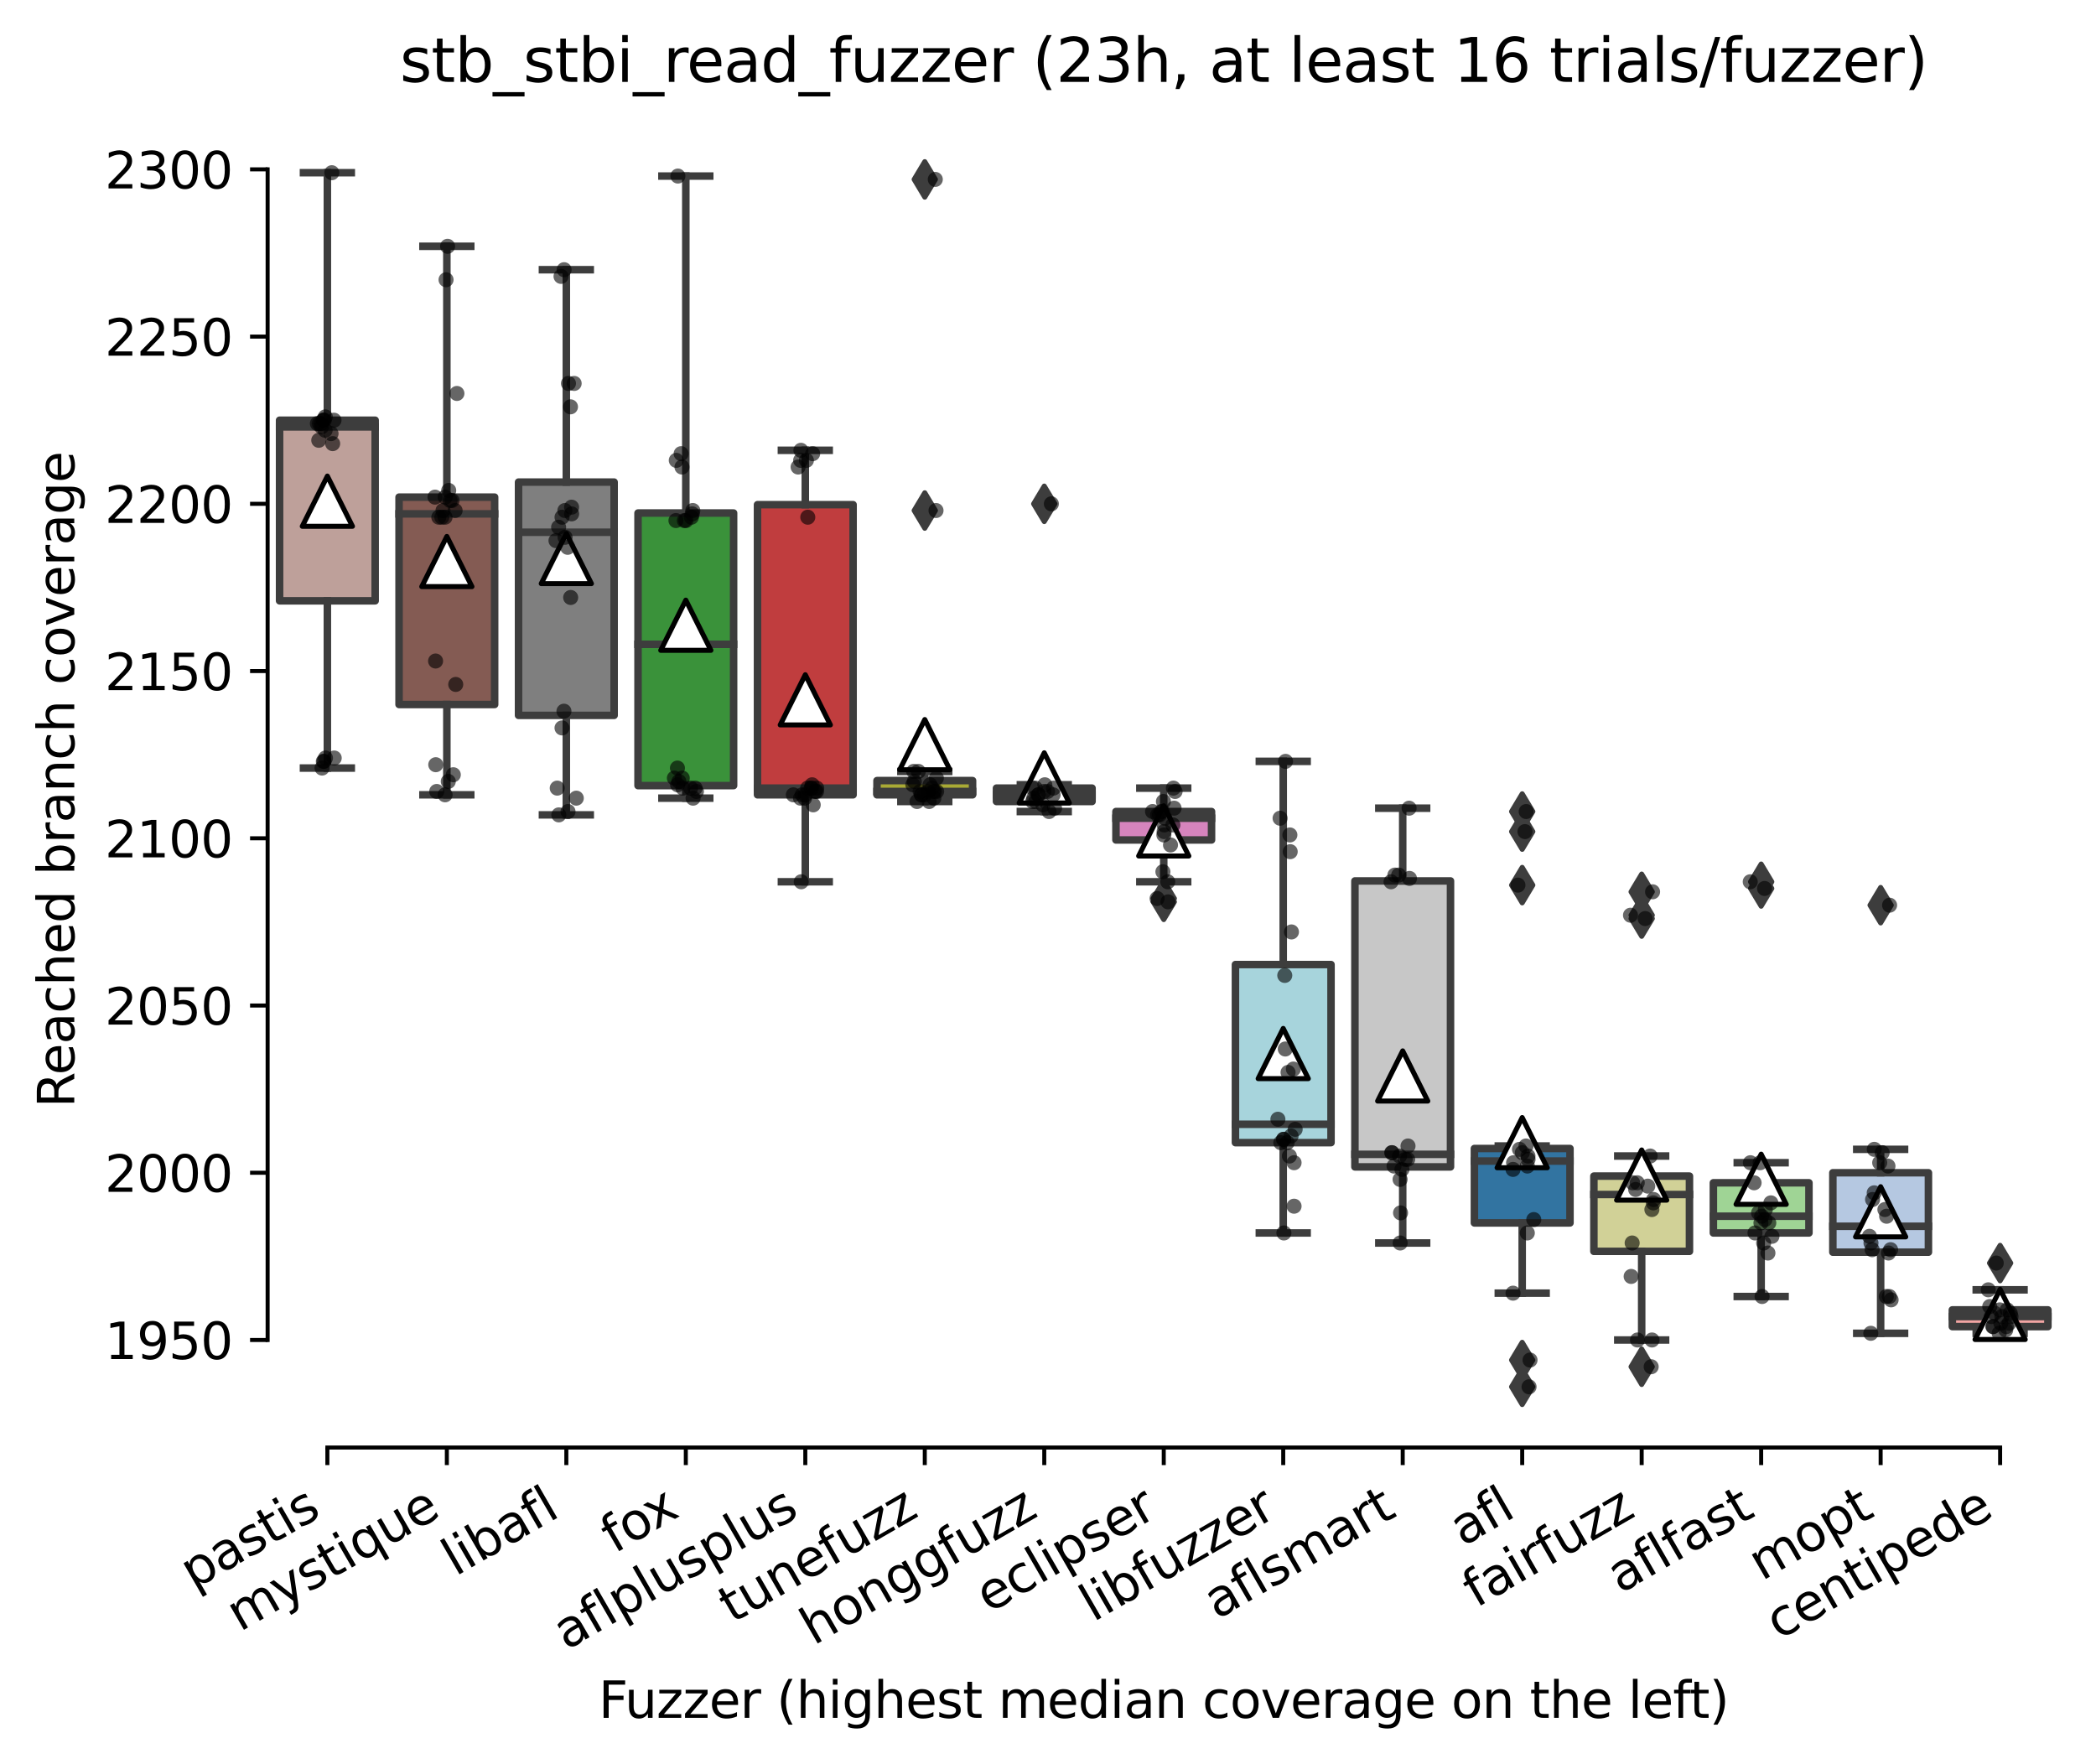 <?xml version="1.0" encoding="utf-8" standalone="no"?>
<!DOCTYPE svg PUBLIC "-//W3C//DTD SVG 1.1//EN"
  "http://www.w3.org/Graphics/SVG/1.1/DTD/svg11.dtd">
<svg xmlns:xlink="http://www.w3.org/1999/xlink" width="417.648pt" height="351.576pt" viewBox="0 0 417.648 351.576" xmlns="http://www.w3.org/2000/svg" version="1.1">
 <defs>
  <style type="text/css">*{stroke-linejoin: round; stroke-linecap: butt}</style>
 </defs>
 <g id="figure_1">
  <g id="patch_1">
   <path d="M 0 351.576 
L 417.648 351.576 
L 417.648 0 
L 0 0 
z
" style="fill: #ffffff"/>
  </g>
  <g id="axes_1">
   <g id="patch_2">
    <path d="M 53.328 288.43 
L 410.448 288.43 
L 410.448 22.318 
L 53.328 22.318 
z
" style="fill: #ffffff"/>
   </g>
   <g id="patch_3">
    <path d="M 55.709 119.719 
L 74.755 119.719 
L 74.755 83.731 
L 55.709 83.731 
L 55.709 119.719 
z
" clip-path="url(#paeb4aaecb3)" style="fill: #bea09a; stroke: #3d3d3d; stroke-width: 1.5; stroke-linejoin: miter"/>
   </g>
   <g id="patch_4">
    <path d="M 79.517 140.379 
L 98.563 140.379 
L 98.563 99.059 
L 79.517 99.059 
L 79.517 140.379 
z
" clip-path="url(#paeb4aaecb3)" style="fill: #845b53; stroke: #3d3d3d; stroke-width: 1.5; stroke-linejoin: miter"/>
   </g>
   <g id="patch_5">
    <path d="M 103.325 142.545 
L 122.371 142.545 
L 122.371 96.06 
L 103.325 96.06 
L 103.325 142.545 
z
" clip-path="url(#paeb4aaecb3)" style="fill: #7f7f7f; stroke: #3d3d3d; stroke-width: 1.5; stroke-linejoin: miter"/>
   </g>
   <g id="patch_6">
    <path d="M 127.133 156.54 
L 146.179 156.54 
L 146.179 102.225 
L 127.133 102.225 
L 127.133 156.54 
z
" clip-path="url(#paeb4aaecb3)" style="fill: #3a923a; stroke: #3d3d3d; stroke-width: 1.5; stroke-linejoin: miter"/>
   </g>
   <g id="patch_7">
    <path d="M 150.941 158.373 
L 169.987 158.373 
L 169.987 100.559 
L 150.941 100.559 
L 150.941 158.373 
z
" clip-path="url(#paeb4aaecb3)" style="fill: #c03d3e; stroke: #3d3d3d; stroke-width: 1.5; stroke-linejoin: miter"/>
   </g>
   <g id="patch_8">
    <path d="M 174.749 158.373 
L 193.795 158.373 
L 193.795 155.541 
L 174.749 155.541 
L 174.749 158.373 
z
" clip-path="url(#paeb4aaecb3)" style="fill: #a9aa35; stroke: #3d3d3d; stroke-width: 1.5; stroke-linejoin: miter"/>
   </g>
   <g id="patch_9">
    <path d="M 198.557 159.706 
L 217.603 159.706 
L 217.603 157.04 
L 198.557 157.04 
L 198.557 159.706 
z
" clip-path="url(#paeb4aaecb3)" style="fill: #c4b5d0; stroke: #3d3d3d; stroke-width: 1.5; stroke-linejoin: miter"/>
   </g>
   <g id="patch_10">
    <path d="M 222.365 167.37 
L 241.411 167.37 
L 241.411 161.705 
L 222.365 161.705 
L 222.365 167.37 
z
" clip-path="url(#paeb4aaecb3)" style="fill: #d684bd; stroke: #3d3d3d; stroke-width: 1.5; stroke-linejoin: miter"/>
   </g>
   <g id="patch_11">
    <path d="M 246.173 227.684 
L 265.219 227.684 
L 265.219 192.195 
L 246.173 192.195 
L 246.173 227.684 
z
" clip-path="url(#paeb4aaecb3)" style="fill: #a7d4dc; stroke: #3d3d3d; stroke-width: 1.5; stroke-linejoin: miter"/>
   </g>
   <g id="patch_12">
    <path d="M 269.981 232.515 
L 289.027 232.515 
L 289.027 175.534 
L 269.981 175.534 
L 269.981 232.515 
z
" clip-path="url(#paeb4aaecb3)" style="fill: #c7c7c7; stroke: #3d3d3d; stroke-width: 1.5; stroke-linejoin: miter"/>
   </g>
   <g id="patch_13">
    <path d="M 293.789 243.678 
L 312.835 243.678 
L 312.835 228.85 
L 293.789 228.85 
L 293.789 243.678 
z
" clip-path="url(#paeb4aaecb3)" style="fill: #3274a1; stroke: #3d3d3d; stroke-width: 1.5; stroke-linejoin: miter"/>
   </g>
   <g id="patch_14">
    <path d="M 317.597 249.343 
L 336.643 249.343 
L 336.643 234.348 
L 317.597 234.348 
L 317.597 249.343 
z
" clip-path="url(#paeb4aaecb3)" style="fill: #d1d197; stroke: #3d3d3d; stroke-width: 1.5; stroke-linejoin: miter"/>
   </g>
   <g id="patch_15">
    <path d="M 341.405 245.678 
L 360.451 245.678 
L 360.451 235.681 
L 341.405 235.681 
L 341.405 245.678 
z
" clip-path="url(#paeb4aaecb3)" style="fill: #9fd495; stroke: #3d3d3d; stroke-width: 1.5; stroke-linejoin: miter"/>
   </g>
   <g id="patch_16">
    <path d="M 365.213 249.51 
L 384.259 249.51 
L 384.259 233.682 
L 365.213 233.682 
L 365.213 249.51 
z
" clip-path="url(#paeb4aaecb3)" style="fill: #b5c8e1; stroke: #3d3d3d; stroke-width: 1.5; stroke-linejoin: miter"/>
   </g>
   <g id="patch_17">
    <path d="M 389.021 264.338 
L 408.067 264.338 
L 408.067 261.006 
L 389.021 261.006 
L 389.021 264.338 
z
" clip-path="url(#paeb4aaecb3)" style="fill: #f2a5a3; stroke: #3d3d3d; stroke-width: 1.5; stroke-linejoin: miter"/>
   </g>
   <g id="matplotlib.axis_1">
    <g id="xtick_1">
     <g id="line2d_1">
      <defs>
       <path id="meb6bd7aa03" d="M 0 0 
L 0 3.5 
" style="stroke: #000000; stroke-width: 0.8"/>
      </defs>
      <g>
       <use xlink:href="#meb6bd7aa03" x="65.232" y="288.43" style="stroke: #000000; stroke-width: 0.8"/>
      </g>
     </g>
     <g id="text_1">
      <!-- pastis -->
      <g transform="translate(38.563 316.807) rotate(-30) scale(0.1 -0.1)">
       <defs>
        <path id="DejaVuSans-70" d="M 1159 525 
L 1159 -1331 
L 581 -1331 
L 581 3500 
L 1159 3500 
L 1159 2969 
Q 1341 3281 1617 3432 
Q 1894 3584 2278 3584 
Q 2916 3584 3314 3078 
Q 3713 2572 3713 1747 
Q 3713 922 3314 415 
Q 2916 -91 2278 -91 
Q 1894 -91 1617 61 
Q 1341 213 1159 525 
z
M 3116 1747 
Q 3116 2381 2855 2742 
Q 2594 3103 2138 3103 
Q 1681 3103 1420 2742 
Q 1159 2381 1159 1747 
Q 1159 1113 1420 752 
Q 1681 391 2138 391 
Q 2594 391 2855 752 
Q 3116 1113 3116 1747 
z
" transform="scale(0.016)"/>
        <path id="DejaVuSans-61" d="M 2194 1759 
Q 1497 1759 1228 1600 
Q 959 1441 959 1056 
Q 959 750 1161 570 
Q 1363 391 1709 391 
Q 2188 391 2477 730 
Q 2766 1069 2766 1631 
L 2766 1759 
L 2194 1759 
z
M 3341 1997 
L 3341 0 
L 2766 0 
L 2766 531 
Q 2569 213 2275 61 
Q 1981 -91 1556 -91 
Q 1019 -91 701 211 
Q 384 513 384 1019 
Q 384 1609 779 1909 
Q 1175 2209 1959 2209 
L 2766 2209 
L 2766 2266 
Q 2766 2663 2505 2880 
Q 2244 3097 1772 3097 
Q 1472 3097 1187 3025 
Q 903 2953 641 2809 
L 641 3341 
Q 956 3463 1253 3523 
Q 1550 3584 1831 3584 
Q 2591 3584 2966 3190 
Q 3341 2797 3341 1997 
z
" transform="scale(0.016)"/>
        <path id="DejaVuSans-73" d="M 2834 3397 
L 2834 2853 
Q 2591 2978 2328 3040 
Q 2066 3103 1784 3103 
Q 1356 3103 1142 2972 
Q 928 2841 928 2578 
Q 928 2378 1081 2264 
Q 1234 2150 1697 2047 
L 1894 2003 
Q 2506 1872 2764 1633 
Q 3022 1394 3022 966 
Q 3022 478 2636 193 
Q 2250 -91 1575 -91 
Q 1294 -91 989 -36 
Q 684 19 347 128 
L 347 722 
Q 666 556 975 473 
Q 1284 391 1588 391 
Q 1994 391 2212 530 
Q 2431 669 2431 922 
Q 2431 1156 2273 1281 
Q 2116 1406 1581 1522 
L 1381 1569 
Q 847 1681 609 1914 
Q 372 2147 372 2553 
Q 372 3047 722 3315 
Q 1072 3584 1716 3584 
Q 2034 3584 2315 3537 
Q 2597 3491 2834 3397 
z
" transform="scale(0.016)"/>
        <path id="DejaVuSans-74" d="M 1172 4494 
L 1172 3500 
L 2356 3500 
L 2356 3053 
L 1172 3053 
L 1172 1153 
Q 1172 725 1289 603 
Q 1406 481 1766 481 
L 2356 481 
L 2356 0 
L 1766 0 
Q 1100 0 847 248 
Q 594 497 594 1153 
L 594 3053 
L 172 3053 
L 172 3500 
L 594 3500 
L 594 4494 
L 1172 4494 
z
" transform="scale(0.016)"/>
        <path id="DejaVuSans-69" d="M 603 3500 
L 1178 3500 
L 1178 0 
L 603 0 
L 603 3500 
z
M 603 4863 
L 1178 4863 
L 1178 4134 
L 603 4134 
L 603 4863 
z
" transform="scale(0.016)"/>
       </defs>
       <use xlink:href="#DejaVuSans-70"/>
       <use xlink:href="#DejaVuSans-61" x="63.477"/>
       <use xlink:href="#DejaVuSans-73" x="124.756"/>
       <use xlink:href="#DejaVuSans-74" x="176.855"/>
       <use xlink:href="#DejaVuSans-69" x="216.064"/>
       <use xlink:href="#DejaVuSans-73" x="243.848"/>
      </g>
     </g>
    </g>
    <g id="xtick_2">
     <g id="line2d_2">
      <g>
       <use xlink:href="#meb6bd7aa03" x="89.04" y="288.43" style="stroke: #000000; stroke-width: 0.8"/>
      </g>
     </g>
     <g id="text_2">
      <!-- mystique -->
      <g transform="translate(47.811 325.214) rotate(-30) scale(0.1 -0.1)">
       <defs>
        <path id="DejaVuSans-6d" d="M 3328 2828 
Q 3544 3216 3844 3400 
Q 4144 3584 4550 3584 
Q 5097 3584 5394 3201 
Q 5691 2819 5691 2113 
L 5691 0 
L 5113 0 
L 5113 2094 
Q 5113 2597 4934 2840 
Q 4756 3084 4391 3084 
Q 3944 3084 3684 2787 
Q 3425 2491 3425 1978 
L 3425 0 
L 2847 0 
L 2847 2094 
Q 2847 2600 2669 2842 
Q 2491 3084 2119 3084 
Q 1678 3084 1418 2786 
Q 1159 2488 1159 1978 
L 1159 0 
L 581 0 
L 581 3500 
L 1159 3500 
L 1159 2956 
Q 1356 3278 1631 3431 
Q 1906 3584 2284 3584 
Q 2666 3584 2933 3390 
Q 3200 3197 3328 2828 
z
" transform="scale(0.016)"/>
        <path id="DejaVuSans-79" d="M 2059 -325 
Q 1816 -950 1584 -1140 
Q 1353 -1331 966 -1331 
L 506 -1331 
L 506 -850 
L 844 -850 
Q 1081 -850 1212 -737 
Q 1344 -625 1503 -206 
L 1606 56 
L 191 3500 
L 800 3500 
L 1894 763 
L 2988 3500 
L 3597 3500 
L 2059 -325 
z
" transform="scale(0.016)"/>
        <path id="DejaVuSans-71" d="M 947 1747 
Q 947 1113 1208 752 
Q 1469 391 1925 391 
Q 2381 391 2643 752 
Q 2906 1113 2906 1747 
Q 2906 2381 2643 2742 
Q 2381 3103 1925 3103 
Q 1469 3103 1208 2742 
Q 947 2381 947 1747 
z
M 2906 525 
Q 2725 213 2448 61 
Q 2172 -91 1784 -91 
Q 1150 -91 751 415 
Q 353 922 353 1747 
Q 353 2572 751 3078 
Q 1150 3584 1784 3584 
Q 2172 3584 2448 3432 
Q 2725 3281 2906 2969 
L 2906 3500 
L 3481 3500 
L 3481 -1331 
L 2906 -1331 
L 2906 525 
z
" transform="scale(0.016)"/>
        <path id="DejaVuSans-75" d="M 544 1381 
L 544 3500 
L 1119 3500 
L 1119 1403 
Q 1119 906 1312 657 
Q 1506 409 1894 409 
Q 2359 409 2629 706 
Q 2900 1003 2900 1516 
L 2900 3500 
L 3475 3500 
L 3475 0 
L 2900 0 
L 2900 538 
Q 2691 219 2414 64 
Q 2138 -91 1772 -91 
Q 1169 -91 856 284 
Q 544 659 544 1381 
z
M 1991 3584 
L 1991 3584 
z
" transform="scale(0.016)"/>
        <path id="DejaVuSans-65" d="M 3597 1894 
L 3597 1613 
L 953 1613 
Q 991 1019 1311 708 
Q 1631 397 2203 397 
Q 2534 397 2845 478 
Q 3156 559 3463 722 
L 3463 178 
Q 3153 47 2828 -22 
Q 2503 -91 2169 -91 
Q 1331 -91 842 396 
Q 353 884 353 1716 
Q 353 2575 817 3079 
Q 1281 3584 2069 3584 
Q 2775 3584 3186 3129 
Q 3597 2675 3597 1894 
z
M 3022 2063 
Q 3016 2534 2758 2815 
Q 2500 3097 2075 3097 
Q 1594 3097 1305 2825 
Q 1016 2553 972 2059 
L 3022 2063 
z
" transform="scale(0.016)"/>
       </defs>
       <use xlink:href="#DejaVuSans-6d"/>
       <use xlink:href="#DejaVuSans-79" x="97.412"/>
       <use xlink:href="#DejaVuSans-73" x="156.592"/>
       <use xlink:href="#DejaVuSans-74" x="208.691"/>
       <use xlink:href="#DejaVuSans-69" x="247.9"/>
       <use xlink:href="#DejaVuSans-71" x="275.684"/>
       <use xlink:href="#DejaVuSans-75" x="339.16"/>
       <use xlink:href="#DejaVuSans-65" x="402.539"/>
      </g>
     </g>
    </g>
    <g id="xtick_3">
     <g id="line2d_3">
      <g>
       <use xlink:href="#meb6bd7aa03" x="112.848" y="288.43" style="stroke: #000000; stroke-width: 0.8"/>
      </g>
     </g>
     <g id="text_3">
      <!-- libafl -->
      <g transform="translate(90.737 314.176) rotate(-30) scale(0.1 -0.1)">
       <defs>
        <path id="DejaVuSans-6c" d="M 603 4863 
L 1178 4863 
L 1178 0 
L 603 0 
L 603 4863 
z
" transform="scale(0.016)"/>
        <path id="DejaVuSans-62" d="M 3116 1747 
Q 3116 2381 2855 2742 
Q 2594 3103 2138 3103 
Q 1681 3103 1420 2742 
Q 1159 2381 1159 1747 
Q 1159 1113 1420 752 
Q 1681 391 2138 391 
Q 2594 391 2855 752 
Q 3116 1113 3116 1747 
z
M 1159 2969 
Q 1341 3281 1617 3432 
Q 1894 3584 2278 3584 
Q 2916 3584 3314 3078 
Q 3713 2572 3713 1747 
Q 3713 922 3314 415 
Q 2916 -91 2278 -91 
Q 1894 -91 1617 61 
Q 1341 213 1159 525 
L 1159 0 
L 581 0 
L 581 4863 
L 1159 4863 
L 1159 2969 
z
" transform="scale(0.016)"/>
        <path id="DejaVuSans-66" d="M 2375 4863 
L 2375 4384 
L 1825 4384 
Q 1516 4384 1395 4259 
Q 1275 4134 1275 3809 
L 1275 3500 
L 2222 3500 
L 2222 3053 
L 1275 3053 
L 1275 0 
L 697 0 
L 697 3053 
L 147 3053 
L 147 3500 
L 697 3500 
L 697 3744 
Q 697 4328 969 4595 
Q 1241 4863 1831 4863 
L 2375 4863 
z
" transform="scale(0.016)"/>
       </defs>
       <use xlink:href="#DejaVuSans-6c"/>
       <use xlink:href="#DejaVuSans-69" x="27.783"/>
       <use xlink:href="#DejaVuSans-62" x="55.566"/>
       <use xlink:href="#DejaVuSans-61" x="119.043"/>
       <use xlink:href="#DejaVuSans-66" x="180.322"/>
       <use xlink:href="#DejaVuSans-6c" x="215.527"/>
      </g>
     </g>
    </g>
    <g id="xtick_4">
     <g id="line2d_4">
      <g>
       <use xlink:href="#meb6bd7aa03" x="136.656" y="288.43" style="stroke: #000000; stroke-width: 0.8"/>
      </g>
     </g>
     <g id="text_4">
      <!-- fox -->
      <g transform="translate(122.413 309.633) rotate(-30) scale(0.1 -0.1)">
       <defs>
        <path id="DejaVuSans-6f" d="M 1959 3097 
Q 1497 3097 1228 2736 
Q 959 2375 959 1747 
Q 959 1119 1226 758 
Q 1494 397 1959 397 
Q 2419 397 2687 759 
Q 2956 1122 2956 1747 
Q 2956 2369 2687 2733 
Q 2419 3097 1959 3097 
z
M 1959 3584 
Q 2709 3584 3137 3096 
Q 3566 2609 3566 1747 
Q 3566 888 3137 398 
Q 2709 -91 1959 -91 
Q 1206 -91 779 398 
Q 353 888 353 1747 
Q 353 2609 779 3096 
Q 1206 3584 1959 3584 
z
" transform="scale(0.016)"/>
        <path id="DejaVuSans-78" d="M 3513 3500 
L 2247 1797 
L 3578 0 
L 2900 0 
L 1881 1375 
L 863 0 
L 184 0 
L 1544 1831 
L 300 3500 
L 978 3500 
L 1906 2253 
L 2834 3500 
L 3513 3500 
z
" transform="scale(0.016)"/>
       </defs>
       <use xlink:href="#DejaVuSans-66"/>
       <use xlink:href="#DejaVuSans-6f" x="35.205"/>
       <use xlink:href="#DejaVuSans-78" x="93.262"/>
      </g>
     </g>
    </g>
    <g id="xtick_5">
     <g id="line2d_5">
      <g>
       <use xlink:href="#meb6bd7aa03" x="160.464" y="288.43" style="stroke: #000000; stroke-width: 0.8"/>
      </g>
     </g>
     <g id="text_5">
      <!-- aflplusplus -->
      <g transform="translate(112.855 328.897) rotate(-30) scale(0.1 -0.1)">
       <use xlink:href="#DejaVuSans-61"/>
       <use xlink:href="#DejaVuSans-66" x="61.279"/>
       <use xlink:href="#DejaVuSans-6c" x="96.484"/>
       <use xlink:href="#DejaVuSans-70" x="124.268"/>
       <use xlink:href="#DejaVuSans-6c" x="187.744"/>
       <use xlink:href="#DejaVuSans-75" x="215.527"/>
       <use xlink:href="#DejaVuSans-73" x="278.906"/>
       <use xlink:href="#DejaVuSans-70" x="331.006"/>
       <use xlink:href="#DejaVuSans-6c" x="394.482"/>
       <use xlink:href="#DejaVuSans-75" x="422.266"/>
       <use xlink:href="#DejaVuSans-73" x="485.645"/>
      </g>
     </g>
    </g>
    <g id="xtick_6">
     <g id="line2d_6">
      <g>
       <use xlink:href="#meb6bd7aa03" x="184.272" y="288.43" style="stroke: #000000; stroke-width: 0.8"/>
      </g>
     </g>
     <g id="text_6">
      <!-- tunefuzz -->
      <g transform="translate(145.904 323.562) rotate(-30) scale(0.1 -0.1)">
       <defs>
        <path id="DejaVuSans-6e" d="M 3513 2113 
L 3513 0 
L 2938 0 
L 2938 2094 
Q 2938 2591 2744 2837 
Q 2550 3084 2163 3084 
Q 1697 3084 1428 2787 
Q 1159 2491 1159 1978 
L 1159 0 
L 581 0 
L 581 3500 
L 1159 3500 
L 1159 2956 
Q 1366 3272 1645 3428 
Q 1925 3584 2291 3584 
Q 2894 3584 3203 3211 
Q 3513 2838 3513 2113 
z
" transform="scale(0.016)"/>
        <path id="DejaVuSans-7a" d="M 353 3500 
L 3084 3500 
L 3084 2975 
L 922 459 
L 3084 459 
L 3084 0 
L 275 0 
L 275 525 
L 2438 3041 
L 353 3041 
L 353 3500 
z
" transform="scale(0.016)"/>
       </defs>
       <use xlink:href="#DejaVuSans-74"/>
       <use xlink:href="#DejaVuSans-75" x="39.209"/>
       <use xlink:href="#DejaVuSans-6e" x="102.588"/>
       <use xlink:href="#DejaVuSans-65" x="165.967"/>
       <use xlink:href="#DejaVuSans-66" x="227.49"/>
       <use xlink:href="#DejaVuSans-75" x="262.695"/>
       <use xlink:href="#DejaVuSans-7a" x="326.074"/>
       <use xlink:href="#DejaVuSans-7a" x="378.564"/>
      </g>
     </g>
    </g>
    <g id="xtick_7">
     <g id="line2d_7">
      <g>
       <use xlink:href="#meb6bd7aa03" x="208.08" y="288.43" style="stroke: #000000; stroke-width: 0.8"/>
      </g>
     </g>
     <g id="text_7">
      <!-- honggfuzz -->
      <g transform="translate(162.141 327.933) rotate(-30) scale(0.1 -0.1)">
       <defs>
        <path id="DejaVuSans-68" d="M 3513 2113 
L 3513 0 
L 2938 0 
L 2938 2094 
Q 2938 2591 2744 2837 
Q 2550 3084 2163 3084 
Q 1697 3084 1428 2787 
Q 1159 2491 1159 1978 
L 1159 0 
L 581 0 
L 581 4863 
L 1159 4863 
L 1159 2956 
Q 1366 3272 1645 3428 
Q 1925 3584 2291 3584 
Q 2894 3584 3203 3211 
Q 3513 2838 3513 2113 
z
" transform="scale(0.016)"/>
        <path id="DejaVuSans-67" d="M 2906 1791 
Q 2906 2416 2648 2759 
Q 2391 3103 1925 3103 
Q 1463 3103 1205 2759 
Q 947 2416 947 1791 
Q 947 1169 1205 825 
Q 1463 481 1925 481 
Q 2391 481 2648 825 
Q 2906 1169 2906 1791 
z
M 3481 434 
Q 3481 -459 3084 -895 
Q 2688 -1331 1869 -1331 
Q 1566 -1331 1297 -1286 
Q 1028 -1241 775 -1147 
L 775 -588 
Q 1028 -725 1275 -790 
Q 1522 -856 1778 -856 
Q 2344 -856 2625 -561 
Q 2906 -266 2906 331 
L 2906 616 
Q 2728 306 2450 153 
Q 2172 0 1784 0 
Q 1141 0 747 490 
Q 353 981 353 1791 
Q 353 2603 747 3093 
Q 1141 3584 1784 3584 
Q 2172 3584 2450 3431 
Q 2728 3278 2906 2969 
L 2906 3500 
L 3481 3500 
L 3481 434 
z
" transform="scale(0.016)"/>
       </defs>
       <use xlink:href="#DejaVuSans-68"/>
       <use xlink:href="#DejaVuSans-6f" x="63.379"/>
       <use xlink:href="#DejaVuSans-6e" x="124.561"/>
       <use xlink:href="#DejaVuSans-67" x="187.939"/>
       <use xlink:href="#DejaVuSans-67" x="251.416"/>
       <use xlink:href="#DejaVuSans-66" x="314.893"/>
       <use xlink:href="#DejaVuSans-75" x="350.098"/>
       <use xlink:href="#DejaVuSans-7a" x="413.477"/>
       <use xlink:href="#DejaVuSans-7a" x="465.967"/>
      </g>
     </g>
    </g>
    <g id="xtick_8">
     <g id="line2d_8">
      <g>
       <use xlink:href="#meb6bd7aa03" x="231.888" y="288.43" style="stroke: #000000; stroke-width: 0.8"/>
      </g>
     </g>
     <g id="text_8">
      <!-- eclipser -->
      <g transform="translate(197.048 321.525) rotate(-30) scale(0.1 -0.1)">
       <defs>
        <path id="DejaVuSans-63" d="M 3122 3366 
L 3122 2828 
Q 2878 2963 2633 3030 
Q 2388 3097 2138 3097 
Q 1578 3097 1268 2742 
Q 959 2388 959 1747 
Q 959 1106 1268 751 
Q 1578 397 2138 397 
Q 2388 397 2633 464 
Q 2878 531 3122 666 
L 3122 134 
Q 2881 22 2623 -34 
Q 2366 -91 2075 -91 
Q 1284 -91 818 406 
Q 353 903 353 1747 
Q 353 2603 823 3093 
Q 1294 3584 2113 3584 
Q 2378 3584 2631 3529 
Q 2884 3475 3122 3366 
z
" transform="scale(0.016)"/>
        <path id="DejaVuSans-72" d="M 2631 2963 
Q 2534 3019 2420 3045 
Q 2306 3072 2169 3072 
Q 1681 3072 1420 2755 
Q 1159 2438 1159 1844 
L 1159 0 
L 581 0 
L 581 3500 
L 1159 3500 
L 1159 2956 
Q 1341 3275 1631 3429 
Q 1922 3584 2338 3584 
Q 2397 3584 2469 3576 
Q 2541 3569 2628 3553 
L 2631 2963 
z
" transform="scale(0.016)"/>
       </defs>
       <use xlink:href="#DejaVuSans-65"/>
       <use xlink:href="#DejaVuSans-63" x="61.523"/>
       <use xlink:href="#DejaVuSans-6c" x="116.504"/>
       <use xlink:href="#DejaVuSans-69" x="144.287"/>
       <use xlink:href="#DejaVuSans-70" x="172.07"/>
       <use xlink:href="#DejaVuSans-73" x="235.547"/>
       <use xlink:href="#DejaVuSans-65" x="287.646"/>
       <use xlink:href="#DejaVuSans-72" x="349.17"/>
      </g>
     </g>
    </g>
    <g id="xtick_9">
     <g id="line2d_9">
      <g>
       <use xlink:href="#meb6bd7aa03" x="255.696" y="288.43" style="stroke: #000000; stroke-width: 0.8"/>
      </g>
     </g>
     <g id="text_9">
      <!-- libfuzzer -->
      <g transform="translate(217.83 323.272) rotate(-30) scale(0.1 -0.1)">
       <use xlink:href="#DejaVuSans-6c"/>
       <use xlink:href="#DejaVuSans-69" x="27.783"/>
       <use xlink:href="#DejaVuSans-62" x="55.566"/>
       <use xlink:href="#DejaVuSans-66" x="119.043"/>
       <use xlink:href="#DejaVuSans-75" x="154.248"/>
       <use xlink:href="#DejaVuSans-7a" x="217.627"/>
       <use xlink:href="#DejaVuSans-7a" x="270.117"/>
       <use xlink:href="#DejaVuSans-65" x="322.607"/>
       <use xlink:href="#DejaVuSans-72" x="384.131"/>
      </g>
     </g>
    </g>
    <g id="xtick_10">
     <g id="line2d_10">
      <g>
       <use xlink:href="#meb6bd7aa03" x="279.504" y="288.43" style="stroke: #000000; stroke-width: 0.8"/>
      </g>
     </g>
     <g id="text_10">
      <!-- aflsmart -->
      <g transform="translate(242.493 322.779) rotate(-30) scale(0.1 -0.1)">
       <use xlink:href="#DejaVuSans-61"/>
       <use xlink:href="#DejaVuSans-66" x="61.279"/>
       <use xlink:href="#DejaVuSans-6c" x="96.484"/>
       <use xlink:href="#DejaVuSans-73" x="124.268"/>
       <use xlink:href="#DejaVuSans-6d" x="176.367"/>
       <use xlink:href="#DejaVuSans-61" x="273.779"/>
       <use xlink:href="#DejaVuSans-72" x="335.059"/>
       <use xlink:href="#DejaVuSans-74" x="376.172"/>
      </g>
     </g>
    </g>
    <g id="xtick_11">
     <g id="line2d_11">
      <g>
       <use xlink:href="#meb6bd7aa03" x="303.312" y="288.43" style="stroke: #000000; stroke-width: 0.8"/>
      </g>
     </g>
     <g id="text_11">
      <!-- afl -->
      <g transform="translate(291.511 308.224) rotate(-30) scale(0.1 -0.1)">
       <use xlink:href="#DejaVuSans-61"/>
       <use xlink:href="#DejaVuSans-66" x="61.279"/>
       <use xlink:href="#DejaVuSans-6c" x="96.484"/>
      </g>
     </g>
    </g>
    <g id="xtick_12">
     <g id="line2d_12">
      <g>
       <use xlink:href="#meb6bd7aa03" x="327.12" y="288.43" style="stroke: #000000; stroke-width: 0.8"/>
      </g>
     </g>
     <g id="text_12">
      <!-- fairfuzz -->
      <g transform="translate(294.131 320.457) rotate(-30) scale(0.1 -0.1)">
       <use xlink:href="#DejaVuSans-66"/>
       <use xlink:href="#DejaVuSans-61" x="35.205"/>
       <use xlink:href="#DejaVuSans-69" x="96.484"/>
       <use xlink:href="#DejaVuSans-72" x="124.268"/>
       <use xlink:href="#DejaVuSans-66" x="165.381"/>
       <use xlink:href="#DejaVuSans-75" x="200.586"/>
       <use xlink:href="#DejaVuSans-7a" x="263.965"/>
       <use xlink:href="#DejaVuSans-7a" x="316.455"/>
      </g>
     </g>
    </g>
    <g id="xtick_13">
     <g id="line2d_13">
      <g>
       <use xlink:href="#meb6bd7aa03" x="350.928" y="288.43" style="stroke: #000000; stroke-width: 0.8"/>
      </g>
     </g>
     <g id="text_13">
      <!-- aflfast -->
      <g transform="translate(322.864 317.613) rotate(-30) scale(0.1 -0.1)">
       <use xlink:href="#DejaVuSans-61"/>
       <use xlink:href="#DejaVuSans-66" x="61.279"/>
       <use xlink:href="#DejaVuSans-6c" x="96.484"/>
       <use xlink:href="#DejaVuSans-66" x="124.268"/>
       <use xlink:href="#DejaVuSans-61" x="159.473"/>
       <use xlink:href="#DejaVuSans-73" x="220.752"/>
       <use xlink:href="#DejaVuSans-74" x="272.852"/>
      </g>
     </g>
    </g>
    <g id="xtick_14">
     <g id="line2d_14">
      <g>
       <use xlink:href="#meb6bd7aa03" x="374.736" y="288.43" style="stroke: #000000; stroke-width: 0.8"/>
      </g>
     </g>
     <g id="text_14">
      <!-- mopt -->
      <g transform="translate(351.069 315.075) rotate(-30) scale(0.1 -0.1)">
       <use xlink:href="#DejaVuSans-6d"/>
       <use xlink:href="#DejaVuSans-6f" x="97.412"/>
       <use xlink:href="#DejaVuSans-70" x="158.594"/>
       <use xlink:href="#DejaVuSans-74" x="222.07"/>
      </g>
     </g>
    </g>
    <g id="xtick_15">
     <g id="line2d_15">
      <g>
       <use xlink:href="#meb6bd7aa03" x="398.544" y="288.43" style="stroke: #000000; stroke-width: 0.8"/>
      </g>
     </g>
     <g id="text_15">
      <!-- centipede -->
      <g transform="translate(354.471 326.856) rotate(-30) scale(0.1 -0.1)">
       <defs>
        <path id="DejaVuSans-64" d="M 2906 2969 
L 2906 4863 
L 3481 4863 
L 3481 0 
L 2906 0 
L 2906 525 
Q 2725 213 2448 61 
Q 2172 -91 1784 -91 
Q 1150 -91 751 415 
Q 353 922 353 1747 
Q 353 2572 751 3078 
Q 1150 3584 1784 3584 
Q 2172 3584 2448 3432 
Q 2725 3281 2906 2969 
z
M 947 1747 
Q 947 1113 1208 752 
Q 1469 391 1925 391 
Q 2381 391 2643 752 
Q 2906 1113 2906 1747 
Q 2906 2381 2643 2742 
Q 2381 3103 1925 3103 
Q 1469 3103 1208 2742 
Q 947 2381 947 1747 
z
" transform="scale(0.016)"/>
       </defs>
       <use xlink:href="#DejaVuSans-63"/>
       <use xlink:href="#DejaVuSans-65" x="54.98"/>
       <use xlink:href="#DejaVuSans-6e" x="116.504"/>
       <use xlink:href="#DejaVuSans-74" x="179.883"/>
       <use xlink:href="#DejaVuSans-69" x="219.092"/>
       <use xlink:href="#DejaVuSans-70" x="246.875"/>
       <use xlink:href="#DejaVuSans-65" x="310.352"/>
       <use xlink:href="#DejaVuSans-64" x="371.875"/>
       <use xlink:href="#DejaVuSans-65" x="435.352"/>
      </g>
     </g>
    </g>
    <g id="text_16">
     <!-- Fuzzer (highest median coverage on the left) -->
     <g transform="translate(119.27 342.297) scale(0.1 -0.1)">
      <defs>
       <path id="DejaVuSans-46" d="M 628 4666 
L 3309 4666 
L 3309 4134 
L 1259 4134 
L 1259 2759 
L 3109 2759 
L 3109 2228 
L 1259 2228 
L 1259 0 
L 628 0 
L 628 4666 
z
" transform="scale(0.016)"/>
       <path id="DejaVuSans-20" transform="scale(0.016)"/>
       <path id="DejaVuSans-28" d="M 1984 4856 
Q 1566 4138 1362 3434 
Q 1159 2731 1159 2009 
Q 1159 1288 1364 580 
Q 1569 -128 1984 -844 
L 1484 -844 
Q 1016 -109 783 600 
Q 550 1309 550 2009 
Q 550 2706 781 3412 
Q 1013 4119 1484 4856 
L 1984 4856 
z
" transform="scale(0.016)"/>
       <path id="DejaVuSans-76" d="M 191 3500 
L 800 3500 
L 1894 563 
L 2988 3500 
L 3597 3500 
L 2284 0 
L 1503 0 
L 191 3500 
z
" transform="scale(0.016)"/>
       <path id="DejaVuSans-29" d="M 513 4856 
L 1013 4856 
Q 1481 4119 1714 3412 
Q 1947 2706 1947 2009 
Q 1947 1309 1714 600 
Q 1481 -109 1013 -844 
L 513 -844 
Q 928 -128 1133 580 
Q 1338 1288 1338 2009 
Q 1338 2731 1133 3434 
Q 928 4138 513 4856 
z
" transform="scale(0.016)"/>
      </defs>
      <use xlink:href="#DejaVuSans-46"/>
      <use xlink:href="#DejaVuSans-75" x="52.02"/>
      <use xlink:href="#DejaVuSans-7a" x="115.398"/>
      <use xlink:href="#DejaVuSans-7a" x="167.889"/>
      <use xlink:href="#DejaVuSans-65" x="220.379"/>
      <use xlink:href="#DejaVuSans-72" x="281.902"/>
      <use xlink:href="#DejaVuSans-20" x="323.016"/>
      <use xlink:href="#DejaVuSans-28" x="354.803"/>
      <use xlink:href="#DejaVuSans-68" x="393.816"/>
      <use xlink:href="#DejaVuSans-69" x="457.195"/>
      <use xlink:href="#DejaVuSans-67" x="484.979"/>
      <use xlink:href="#DejaVuSans-68" x="548.455"/>
      <use xlink:href="#DejaVuSans-65" x="611.834"/>
      <use xlink:href="#DejaVuSans-73" x="673.357"/>
      <use xlink:href="#DejaVuSans-74" x="725.457"/>
      <use xlink:href="#DejaVuSans-20" x="764.666"/>
      <use xlink:href="#DejaVuSans-6d" x="796.453"/>
      <use xlink:href="#DejaVuSans-65" x="893.865"/>
      <use xlink:href="#DejaVuSans-64" x="955.389"/>
      <use xlink:href="#DejaVuSans-69" x="1018.865"/>
      <use xlink:href="#DejaVuSans-61" x="1046.648"/>
      <use xlink:href="#DejaVuSans-6e" x="1107.928"/>
      <use xlink:href="#DejaVuSans-20" x="1171.307"/>
      <use xlink:href="#DejaVuSans-63" x="1203.094"/>
      <use xlink:href="#DejaVuSans-6f" x="1258.074"/>
      <use xlink:href="#DejaVuSans-76" x="1319.256"/>
      <use xlink:href="#DejaVuSans-65" x="1378.436"/>
      <use xlink:href="#DejaVuSans-72" x="1439.959"/>
      <use xlink:href="#DejaVuSans-61" x="1481.072"/>
      <use xlink:href="#DejaVuSans-67" x="1542.352"/>
      <use xlink:href="#DejaVuSans-65" x="1605.828"/>
      <use xlink:href="#DejaVuSans-20" x="1667.352"/>
      <use xlink:href="#DejaVuSans-6f" x="1699.139"/>
      <use xlink:href="#DejaVuSans-6e" x="1760.32"/>
      <use xlink:href="#DejaVuSans-20" x="1823.699"/>
      <use xlink:href="#DejaVuSans-74" x="1855.486"/>
      <use xlink:href="#DejaVuSans-68" x="1894.695"/>
      <use xlink:href="#DejaVuSans-65" x="1958.074"/>
      <use xlink:href="#DejaVuSans-20" x="2019.598"/>
      <use xlink:href="#DejaVuSans-6c" x="2051.385"/>
      <use xlink:href="#DejaVuSans-65" x="2079.168"/>
      <use xlink:href="#DejaVuSans-66" x="2140.691"/>
      <use xlink:href="#DejaVuSans-74" x="2174.146"/>
      <use xlink:href="#DejaVuSans-29" x="2213.355"/>
     </g>
    </g>
   </g>
   <g id="matplotlib.axis_2">
    <g id="ytick_1">
     <g id="line2d_16">
      <defs>
       <path id="mb9fbc6300e" d="M 0 0 
L -3.5 0 
" style="stroke: #000000; stroke-width: 0.8"/>
      </defs>
      <g>
       <use xlink:href="#mb9fbc6300e" x="53.328" y="267.004" style="stroke: #000000; stroke-width: 0.8"/>
      </g>
     </g>
     <g id="text_17">
      <!-- 1950 -->
      <g transform="translate(20.878 270.803) scale(0.1 -0.1)">
       <defs>
        <path id="DejaVuSans-31" d="M 794 531 
L 1825 531 
L 1825 4091 
L 703 3866 
L 703 4441 
L 1819 4666 
L 2450 4666 
L 2450 531 
L 3481 531 
L 3481 0 
L 794 0 
L 794 531 
z
" transform="scale(0.016)"/>
        <path id="DejaVuSans-39" d="M 703 97 
L 703 672 
Q 941 559 1184 500 
Q 1428 441 1663 441 
Q 2288 441 2617 861 
Q 2947 1281 2994 2138 
Q 2813 1869 2534 1725 
Q 2256 1581 1919 1581 
Q 1219 1581 811 2004 
Q 403 2428 403 3163 
Q 403 3881 828 4315 
Q 1253 4750 1959 4750 
Q 2769 4750 3195 4129 
Q 3622 3509 3622 2328 
Q 3622 1225 3098 567 
Q 2575 -91 1691 -91 
Q 1453 -91 1209 -44 
Q 966 3 703 97 
z
M 1959 2075 
Q 2384 2075 2632 2365 
Q 2881 2656 2881 3163 
Q 2881 3666 2632 3958 
Q 2384 4250 1959 4250 
Q 1534 4250 1286 3958 
Q 1038 3666 1038 3163 
Q 1038 2656 1286 2365 
Q 1534 2075 1959 2075 
z
" transform="scale(0.016)"/>
        <path id="DejaVuSans-35" d="M 691 4666 
L 3169 4666 
L 3169 4134 
L 1269 4134 
L 1269 2991 
Q 1406 3038 1543 3061 
Q 1681 3084 1819 3084 
Q 2600 3084 3056 2656 
Q 3513 2228 3513 1497 
Q 3513 744 3044 326 
Q 2575 -91 1722 -91 
Q 1428 -91 1123 -41 
Q 819 9 494 109 
L 494 744 
Q 775 591 1075 516 
Q 1375 441 1709 441 
Q 2250 441 2565 725 
Q 2881 1009 2881 1497 
Q 2881 1984 2565 2268 
Q 2250 2553 1709 2553 
Q 1456 2553 1204 2497 
Q 953 2441 691 2322 
L 691 4666 
z
" transform="scale(0.016)"/>
        <path id="DejaVuSans-30" d="M 2034 4250 
Q 1547 4250 1301 3770 
Q 1056 3291 1056 2328 
Q 1056 1369 1301 889 
Q 1547 409 2034 409 
Q 2525 409 2770 889 
Q 3016 1369 3016 2328 
Q 3016 3291 2770 3770 
Q 2525 4250 2034 4250 
z
M 2034 4750 
Q 2819 4750 3233 4129 
Q 3647 3509 3647 2328 
Q 3647 1150 3233 529 
Q 2819 -91 2034 -91 
Q 1250 -91 836 529 
Q 422 1150 422 2328 
Q 422 3509 836 4129 
Q 1250 4750 2034 4750 
z
" transform="scale(0.016)"/>
       </defs>
       <use xlink:href="#DejaVuSans-31"/>
       <use xlink:href="#DejaVuSans-39" x="63.623"/>
       <use xlink:href="#DejaVuSans-35" x="127.246"/>
       <use xlink:href="#DejaVuSans-30" x="190.869"/>
      </g>
     </g>
    </g>
    <g id="ytick_2">
     <g id="line2d_17">
      <g>
       <use xlink:href="#mb9fbc6300e" x="53.328" y="233.682" style="stroke: #000000; stroke-width: 0.8"/>
      </g>
     </g>
     <g id="text_18">
      <!-- 2000 -->
      <g transform="translate(20.878 237.481) scale(0.1 -0.1)">
       <defs>
        <path id="DejaVuSans-32" d="M 1228 531 
L 3431 531 
L 3431 0 
L 469 0 
L 469 531 
Q 828 903 1448 1529 
Q 2069 2156 2228 2338 
Q 2531 2678 2651 2914 
Q 2772 3150 2772 3378 
Q 2772 3750 2511 3984 
Q 2250 4219 1831 4219 
Q 1534 4219 1204 4116 
Q 875 4013 500 3803 
L 500 4441 
Q 881 4594 1212 4672 
Q 1544 4750 1819 4750 
Q 2544 4750 2975 4387 
Q 3406 4025 3406 3419 
Q 3406 3131 3298 2873 
Q 3191 2616 2906 2266 
Q 2828 2175 2409 1742 
Q 1991 1309 1228 531 
z
" transform="scale(0.016)"/>
       </defs>
       <use xlink:href="#DejaVuSans-32"/>
       <use xlink:href="#DejaVuSans-30" x="63.623"/>
       <use xlink:href="#DejaVuSans-30" x="127.246"/>
       <use xlink:href="#DejaVuSans-30" x="190.869"/>
      </g>
     </g>
    </g>
    <g id="ytick_3">
     <g id="line2d_18">
      <g>
       <use xlink:href="#mb9fbc6300e" x="53.328" y="200.359" style="stroke: #000000; stroke-width: 0.8"/>
      </g>
     </g>
     <g id="text_19">
      <!-- 2050 -->
      <g transform="translate(20.878 204.158) scale(0.1 -0.1)">
       <use xlink:href="#DejaVuSans-32"/>
       <use xlink:href="#DejaVuSans-30" x="63.623"/>
       <use xlink:href="#DejaVuSans-35" x="127.246"/>
       <use xlink:href="#DejaVuSans-30" x="190.869"/>
      </g>
     </g>
    </g>
    <g id="ytick_4">
     <g id="line2d_19">
      <g>
       <use xlink:href="#mb9fbc6300e" x="53.328" y="167.037" style="stroke: #000000; stroke-width: 0.8"/>
      </g>
     </g>
     <g id="text_20">
      <!-- 2100 -->
      <g transform="translate(20.878 170.836) scale(0.1 -0.1)">
       <use xlink:href="#DejaVuSans-32"/>
       <use xlink:href="#DejaVuSans-31" x="63.623"/>
       <use xlink:href="#DejaVuSans-30" x="127.246"/>
       <use xlink:href="#DejaVuSans-30" x="190.869"/>
      </g>
     </g>
    </g>
    <g id="ytick_5">
     <g id="line2d_20">
      <g>
       <use xlink:href="#mb9fbc6300e" x="53.328" y="133.715" style="stroke: #000000; stroke-width: 0.8"/>
      </g>
     </g>
     <g id="text_21">
      <!-- 2150 -->
      <g transform="translate(20.878 137.514) scale(0.1 -0.1)">
       <use xlink:href="#DejaVuSans-32"/>
       <use xlink:href="#DejaVuSans-31" x="63.623"/>
       <use xlink:href="#DejaVuSans-35" x="127.246"/>
       <use xlink:href="#DejaVuSans-30" x="190.869"/>
      </g>
     </g>
    </g>
    <g id="ytick_6">
     <g id="line2d_21">
      <g>
       <use xlink:href="#mb9fbc6300e" x="53.328" y="100.392" style="stroke: #000000; stroke-width: 0.8"/>
      </g>
     </g>
     <g id="text_22">
      <!-- 2200 -->
      <g transform="translate(20.878 104.192) scale(0.1 -0.1)">
       <use xlink:href="#DejaVuSans-32"/>
       <use xlink:href="#DejaVuSans-32" x="63.623"/>
       <use xlink:href="#DejaVuSans-30" x="127.246"/>
       <use xlink:href="#DejaVuSans-30" x="190.869"/>
      </g>
     </g>
    </g>
    <g id="ytick_7">
     <g id="line2d_22">
      <g>
       <use xlink:href="#mb9fbc6300e" x="53.328" y="67.07" style="stroke: #000000; stroke-width: 0.8"/>
      </g>
     </g>
     <g id="text_23">
      <!-- 2250 -->
      <g transform="translate(20.878 70.869) scale(0.1 -0.1)">
       <use xlink:href="#DejaVuSans-32"/>
       <use xlink:href="#DejaVuSans-32" x="63.623"/>
       <use xlink:href="#DejaVuSans-35" x="127.246"/>
       <use xlink:href="#DejaVuSans-30" x="190.869"/>
      </g>
     </g>
    </g>
    <g id="ytick_8">
     <g id="line2d_23">
      <g>
       <use xlink:href="#mb9fbc6300e" x="53.328" y="33.748" style="stroke: #000000; stroke-width: 0.8"/>
      </g>
     </g>
     <g id="text_24">
      <!-- 2300 -->
      <g transform="translate(20.878 37.547) scale(0.1 -0.1)">
       <defs>
        <path id="DejaVuSans-33" d="M 2597 2516 
Q 3050 2419 3304 2112 
Q 3559 1806 3559 1356 
Q 3559 666 3084 287 
Q 2609 -91 1734 -91 
Q 1441 -91 1130 -33 
Q 819 25 488 141 
L 488 750 
Q 750 597 1062 519 
Q 1375 441 1716 441 
Q 2309 441 2620 675 
Q 2931 909 2931 1356 
Q 2931 1769 2642 2001 
Q 2353 2234 1838 2234 
L 1294 2234 
L 1294 2753 
L 1863 2753 
Q 2328 2753 2575 2939 
Q 2822 3125 2822 3475 
Q 2822 3834 2567 4026 
Q 2313 4219 1838 4219 
Q 1578 4219 1281 4162 
Q 984 4106 628 3988 
L 628 4550 
Q 988 4650 1302 4700 
Q 1616 4750 1894 4750 
Q 2613 4750 3031 4423 
Q 3450 4097 3450 3541 
Q 3450 3153 3228 2886 
Q 3006 2619 2597 2516 
z
" transform="scale(0.016)"/>
       </defs>
       <use xlink:href="#DejaVuSans-32"/>
       <use xlink:href="#DejaVuSans-33" x="63.623"/>
       <use xlink:href="#DejaVuSans-30" x="127.246"/>
       <use xlink:href="#DejaVuSans-30" x="190.869"/>
      </g>
     </g>
    </g>
    <g id="text_25">
     <!-- Reached branch coverage -->
     <g transform="translate(14.798 220.706) rotate(-90) scale(0.1 -0.1)">
      <defs>
       <path id="DejaVuSans-52" d="M 2841 2188 
Q 3044 2119 3236 1894 
Q 3428 1669 3622 1275 
L 4263 0 
L 3584 0 
L 2988 1197 
Q 2756 1666 2539 1819 
Q 2322 1972 1947 1972 
L 1259 1972 
L 1259 0 
L 628 0 
L 628 4666 
L 2053 4666 
Q 2853 4666 3247 4331 
Q 3641 3997 3641 3322 
Q 3641 2881 3436 2590 
Q 3231 2300 2841 2188 
z
M 1259 4147 
L 1259 2491 
L 2053 2491 
Q 2509 2491 2742 2702 
Q 2975 2913 2975 3322 
Q 2975 3731 2742 3939 
Q 2509 4147 2053 4147 
L 1259 4147 
z
" transform="scale(0.016)"/>
      </defs>
      <use xlink:href="#DejaVuSans-52"/>
      <use xlink:href="#DejaVuSans-65" x="64.982"/>
      <use xlink:href="#DejaVuSans-61" x="126.506"/>
      <use xlink:href="#DejaVuSans-63" x="187.785"/>
      <use xlink:href="#DejaVuSans-68" x="242.766"/>
      <use xlink:href="#DejaVuSans-65" x="306.145"/>
      <use xlink:href="#DejaVuSans-64" x="367.668"/>
      <use xlink:href="#DejaVuSans-20" x="431.145"/>
      <use xlink:href="#DejaVuSans-62" x="462.932"/>
      <use xlink:href="#DejaVuSans-72" x="526.408"/>
      <use xlink:href="#DejaVuSans-61" x="567.521"/>
      <use xlink:href="#DejaVuSans-6e" x="628.801"/>
      <use xlink:href="#DejaVuSans-63" x="692.18"/>
      <use xlink:href="#DejaVuSans-68" x="747.16"/>
      <use xlink:href="#DejaVuSans-20" x="810.539"/>
      <use xlink:href="#DejaVuSans-63" x="842.326"/>
      <use xlink:href="#DejaVuSans-6f" x="897.307"/>
      <use xlink:href="#DejaVuSans-76" x="958.488"/>
      <use xlink:href="#DejaVuSans-65" x="1017.668"/>
      <use xlink:href="#DejaVuSans-72" x="1079.191"/>
      <use xlink:href="#DejaVuSans-61" x="1120.305"/>
      <use xlink:href="#DejaVuSans-67" x="1181.584"/>
      <use xlink:href="#DejaVuSans-65" x="1245.061"/>
     </g>
    </g>
   </g>
   <g id="line2d_24">
    <path d="M 65.232 119.719 
L 65.232 153.042 
" clip-path="url(#paeb4aaecb3)" style="fill: none; stroke: #3d3d3d; stroke-width: 1.5; stroke-linecap: square"/>
   </g>
   <g id="line2d_25">
    <path d="M 65.232 83.731 
L 65.232 34.414 
" clip-path="url(#paeb4aaecb3)" style="fill: none; stroke: #3d3d3d; stroke-width: 1.5; stroke-linecap: square"/>
   </g>
   <g id="line2d_26">
    <path d="M 60.471 153.042 
L 69.994 153.042 
" clip-path="url(#paeb4aaecb3)" style="fill: none; stroke: #3d3d3d; stroke-width: 1.5; stroke-linecap: square"/>
   </g>
   <g id="line2d_27">
    <path d="M 60.471 34.414 
L 69.994 34.414 
" clip-path="url(#paeb4aaecb3)" style="fill: none; stroke: #3d3d3d; stroke-width: 1.5; stroke-linecap: square"/>
   </g>
   <g id="line2d_28"/>
   <g id="line2d_29">
    <path d="M 89.04 140.379 
L 89.04 158.373 
" clip-path="url(#paeb4aaecb3)" style="fill: none; stroke: #3d3d3d; stroke-width: 1.5; stroke-linecap: square"/>
   </g>
   <g id="line2d_30">
    <path d="M 89.04 99.059 
L 89.04 49.076 
" clip-path="url(#paeb4aaecb3)" style="fill: none; stroke: #3d3d3d; stroke-width: 1.5; stroke-linecap: square"/>
   </g>
   <g id="line2d_31">
    <path d="M 84.279 158.373 
L 93.802 158.373 
" clip-path="url(#paeb4aaecb3)" style="fill: none; stroke: #3d3d3d; stroke-width: 1.5; stroke-linecap: square"/>
   </g>
   <g id="line2d_32">
    <path d="M 84.279 49.076 
L 93.802 49.076 
" clip-path="url(#paeb4aaecb3)" style="fill: none; stroke: #3d3d3d; stroke-width: 1.5; stroke-linecap: square"/>
   </g>
   <g id="line2d_33"/>
   <g id="line2d_34">
    <path d="M 112.848 142.545 
L 112.848 162.372 
" clip-path="url(#paeb4aaecb3)" style="fill: none; stroke: #3d3d3d; stroke-width: 1.5; stroke-linecap: square"/>
   </g>
   <g id="line2d_35">
    <path d="M 112.848 96.06 
L 112.848 53.741 
" clip-path="url(#paeb4aaecb3)" style="fill: none; stroke: #3d3d3d; stroke-width: 1.5; stroke-linecap: square"/>
   </g>
   <g id="line2d_36">
    <path d="M 108.087 162.372 
L 117.61 162.372 
" clip-path="url(#paeb4aaecb3)" style="fill: none; stroke: #3d3d3d; stroke-width: 1.5; stroke-linecap: square"/>
   </g>
   <g id="line2d_37">
    <path d="M 108.087 53.741 
L 117.61 53.741 
" clip-path="url(#paeb4aaecb3)" style="fill: none; stroke: #3d3d3d; stroke-width: 1.5; stroke-linecap: square"/>
   </g>
   <g id="line2d_38"/>
   <g id="line2d_39">
    <path d="M 136.656 156.54 
L 136.656 159.04 
" clip-path="url(#paeb4aaecb3)" style="fill: none; stroke: #3d3d3d; stroke-width: 1.5; stroke-linecap: square"/>
   </g>
   <g id="line2d_40">
    <path d="M 136.656 102.225 
L 136.656 35.081 
" clip-path="url(#paeb4aaecb3)" style="fill: none; stroke: #3d3d3d; stroke-width: 1.5; stroke-linecap: square"/>
   </g>
   <g id="line2d_41">
    <path d="M 131.895 159.04 
L 141.418 159.04 
" clip-path="url(#paeb4aaecb3)" style="fill: none; stroke: #3d3d3d; stroke-width: 1.5; stroke-linecap: square"/>
   </g>
   <g id="line2d_42">
    <path d="M 131.895 35.081 
L 141.418 35.081 
" clip-path="url(#paeb4aaecb3)" style="fill: none; stroke: #3d3d3d; stroke-width: 1.5; stroke-linecap: square"/>
   </g>
   <g id="line2d_43"/>
   <g id="line2d_44">
    <path d="M 160.464 158.373 
L 160.464 175.701 
" clip-path="url(#paeb4aaecb3)" style="fill: none; stroke: #3d3d3d; stroke-width: 1.5; stroke-linecap: square"/>
   </g>
   <g id="line2d_45">
    <path d="M 160.464 100.559 
L 160.464 89.729 
" clip-path="url(#paeb4aaecb3)" style="fill: none; stroke: #3d3d3d; stroke-width: 1.5; stroke-linecap: square"/>
   </g>
   <g id="line2d_46">
    <path d="M 155.703 175.701 
L 165.226 175.701 
" clip-path="url(#paeb4aaecb3)" style="fill: none; stroke: #3d3d3d; stroke-width: 1.5; stroke-linecap: square"/>
   </g>
   <g id="line2d_47">
    <path d="M 155.703 89.729 
L 165.226 89.729 
" clip-path="url(#paeb4aaecb3)" style="fill: none; stroke: #3d3d3d; stroke-width: 1.5; stroke-linecap: square"/>
   </g>
   <g id="line2d_48"/>
   <g id="line2d_49">
    <path d="M 184.272 158.373 
L 184.272 159.706 
" clip-path="url(#paeb4aaecb3)" style="fill: none; stroke: #3d3d3d; stroke-width: 1.5; stroke-linecap: square"/>
   </g>
   <g id="line2d_50">
    <path d="M 184.272 155.541 
L 184.272 153.708 
" clip-path="url(#paeb4aaecb3)" style="fill: none; stroke: #3d3d3d; stroke-width: 1.5; stroke-linecap: square"/>
   </g>
   <g id="line2d_51">
    <path d="M 179.511 159.706 
L 189.034 159.706 
" clip-path="url(#paeb4aaecb3)" style="fill: none; stroke: #3d3d3d; stroke-width: 1.5; stroke-linecap: square"/>
   </g>
   <g id="line2d_52">
    <path d="M 179.511 153.708 
L 189.034 153.708 
" clip-path="url(#paeb4aaecb3)" style="fill: none; stroke: #3d3d3d; stroke-width: 1.5; stroke-linecap: square"/>
   </g>
   <g id="line2d_53">
    <defs>
     <path id="m9f6a6e1790" d="M -0 3.536 
L 2.121 0 
L -0 -3.536 
L -2.121 -0 
z
" style="stroke: #3d3d3d; stroke-linejoin: miter"/>
    </defs>
    <g clip-path="url(#paeb4aaecb3)">
     <use xlink:href="#m9f6a6e1790" x="184.272" y="35.747" style="fill: #3d3d3d; stroke: #3d3d3d; stroke-linejoin: miter"/>
     <use xlink:href="#m9f6a6e1790" x="184.272" y="101.725" style="fill: #3d3d3d; stroke: #3d3d3d; stroke-linejoin: miter"/>
    </g>
   </g>
   <g id="line2d_54">
    <path d="M 208.08 159.706 
L 208.08 161.705 
" clip-path="url(#paeb4aaecb3)" style="fill: none; stroke: #3d3d3d; stroke-width: 1.5; stroke-linecap: square"/>
   </g>
   <g id="line2d_55">
    <path d="M 208.08 157.04 
L 208.08 156.374 
" clip-path="url(#paeb4aaecb3)" style="fill: none; stroke: #3d3d3d; stroke-width: 1.5; stroke-linecap: square"/>
   </g>
   <g id="line2d_56">
    <path d="M 203.319 161.705 
L 212.842 161.705 
" clip-path="url(#paeb4aaecb3)" style="fill: none; stroke: #3d3d3d; stroke-width: 1.5; stroke-linecap: square"/>
   </g>
   <g id="line2d_57">
    <path d="M 203.319 156.374 
L 212.842 156.374 
" clip-path="url(#paeb4aaecb3)" style="fill: none; stroke: #3d3d3d; stroke-width: 1.5; stroke-linecap: square"/>
   </g>
   <g id="line2d_58">
    <g clip-path="url(#paeb4aaecb3)">
     <use xlink:href="#m9f6a6e1790" x="208.08" y="100.392" style="fill: #3d3d3d; stroke: #3d3d3d; stroke-linejoin: miter"/>
    </g>
   </g>
   <g id="line2d_59">
    <path d="M 231.888 167.37 
L 231.888 175.701 
" clip-path="url(#paeb4aaecb3)" style="fill: none; stroke: #3d3d3d; stroke-width: 1.5; stroke-linecap: square"/>
   </g>
   <g id="line2d_60">
    <path d="M 231.888 161.705 
L 231.888 157.04 
" clip-path="url(#paeb4aaecb3)" style="fill: none; stroke: #3d3d3d; stroke-width: 1.5; stroke-linecap: square"/>
   </g>
   <g id="line2d_61">
    <path d="M 227.127 175.701 
L 236.65 175.701 
" clip-path="url(#paeb4aaecb3)" style="fill: none; stroke: #3d3d3d; stroke-width: 1.5; stroke-linecap: square"/>
   </g>
   <g id="line2d_62">
    <path d="M 227.127 157.04 
L 236.65 157.04 
" clip-path="url(#paeb4aaecb3)" style="fill: none; stroke: #3d3d3d; stroke-width: 1.5; stroke-linecap: square"/>
   </g>
   <g id="line2d_63">
    <g clip-path="url(#paeb4aaecb3)">
     <use xlink:href="#m9f6a6e1790" x="231.888" y="179.033" style="fill: #3d3d3d; stroke: #3d3d3d; stroke-linejoin: miter"/>
     <use xlink:href="#m9f6a6e1790" x="231.888" y="179.699" style="fill: #3d3d3d; stroke: #3d3d3d; stroke-linejoin: miter"/>
    </g>
   </g>
   <g id="line2d_64">
    <path d="M 255.696 227.684 
L 255.696 245.678 
" clip-path="url(#paeb4aaecb3)" style="fill: none; stroke: #3d3d3d; stroke-width: 1.5; stroke-linecap: square"/>
   </g>
   <g id="line2d_65">
    <path d="M 255.696 192.195 
L 255.696 151.709 
" clip-path="url(#paeb4aaecb3)" style="fill: none; stroke: #3d3d3d; stroke-width: 1.5; stroke-linecap: square"/>
   </g>
   <g id="line2d_66">
    <path d="M 250.935 245.678 
L 260.458 245.678 
" clip-path="url(#paeb4aaecb3)" style="fill: none; stroke: #3d3d3d; stroke-width: 1.5; stroke-linecap: square"/>
   </g>
   <g id="line2d_67">
    <path d="M 250.935 151.709 
L 260.458 151.709 
" clip-path="url(#paeb4aaecb3)" style="fill: none; stroke: #3d3d3d; stroke-width: 1.5; stroke-linecap: square"/>
   </g>
   <g id="line2d_68"/>
   <g id="line2d_69">
    <path d="M 279.504 232.515 
L 279.504 247.677 
" clip-path="url(#paeb4aaecb3)" style="fill: none; stroke: #3d3d3d; stroke-width: 1.5; stroke-linecap: square"/>
   </g>
   <g id="line2d_70">
    <path d="M 279.504 175.534 
L 279.504 161.039 
" clip-path="url(#paeb4aaecb3)" style="fill: none; stroke: #3d3d3d; stroke-width: 1.5; stroke-linecap: square"/>
   </g>
   <g id="line2d_71">
    <path d="M 274.743 247.677 
L 284.266 247.677 
" clip-path="url(#paeb4aaecb3)" style="fill: none; stroke: #3d3d3d; stroke-width: 1.5; stroke-linecap: square"/>
   </g>
   <g id="line2d_72">
    <path d="M 274.743 161.039 
L 284.266 161.039 
" clip-path="url(#paeb4aaecb3)" style="fill: none; stroke: #3d3d3d; stroke-width: 1.5; stroke-linecap: square"/>
   </g>
   <g id="line2d_73"/>
   <g id="line2d_74">
    <path d="M 303.312 243.678 
L 303.312 257.674 
" clip-path="url(#paeb4aaecb3)" style="fill: none; stroke: #3d3d3d; stroke-width: 1.5; stroke-linecap: square"/>
   </g>
   <g id="line2d_75">
    <path d="M 303.312 228.85 
L 303.312 228.35 
" clip-path="url(#paeb4aaecb3)" style="fill: none; stroke: #3d3d3d; stroke-width: 1.5; stroke-linecap: square"/>
   </g>
   <g id="line2d_76">
    <path d="M 298.551 257.674 
L 308.074 257.674 
" clip-path="url(#paeb4aaecb3)" style="fill: none; stroke: #3d3d3d; stroke-width: 1.5; stroke-linecap: square"/>
   </g>
   <g id="line2d_77">
    <path d="M 298.551 228.35 
L 308.074 228.35 
" clip-path="url(#paeb4aaecb3)" style="fill: none; stroke: #3d3d3d; stroke-width: 1.5; stroke-linecap: square"/>
   </g>
   <g id="line2d_78">
    <g clip-path="url(#paeb4aaecb3)">
     <use xlink:href="#m9f6a6e1790" x="303.312" y="276.334" style="fill: #3d3d3d; stroke: #3d3d3d; stroke-linejoin: miter"/>
     <use xlink:href="#m9f6a6e1790" x="303.312" y="271.003" style="fill: #3d3d3d; stroke: #3d3d3d; stroke-linejoin: miter"/>
     <use xlink:href="#m9f6a6e1790" x="303.312" y="161.705" style="fill: #3d3d3d; stroke: #3d3d3d; stroke-linejoin: miter"/>
     <use xlink:href="#m9f6a6e1790" x="303.312" y="176.367" style="fill: #3d3d3d; stroke: #3d3d3d; stroke-linejoin: miter"/>
     <use xlink:href="#m9f6a6e1790" x="303.312" y="165.704" style="fill: #3d3d3d; stroke: #3d3d3d; stroke-linejoin: miter"/>
    </g>
   </g>
   <g id="line2d_79">
    <path d="M 327.12 249.343 
L 327.12 267.004 
" clip-path="url(#paeb4aaecb3)" style="fill: none; stroke: #3d3d3d; stroke-width: 1.5; stroke-linecap: square"/>
   </g>
   <g id="line2d_80">
    <path d="M 327.12 234.348 
L 327.12 230.349 
" clip-path="url(#paeb4aaecb3)" style="fill: none; stroke: #3d3d3d; stroke-width: 1.5; stroke-linecap: square"/>
   </g>
   <g id="line2d_81">
    <path d="M 322.359 267.004 
L 331.882 267.004 
" clip-path="url(#paeb4aaecb3)" style="fill: none; stroke: #3d3d3d; stroke-width: 1.5; stroke-linecap: square"/>
   </g>
   <g id="line2d_82">
    <path d="M 322.359 230.349 
L 331.882 230.349 
" clip-path="url(#paeb4aaecb3)" style="fill: none; stroke: #3d3d3d; stroke-width: 1.5; stroke-linecap: square"/>
   </g>
   <g id="line2d_83">
    <g clip-path="url(#paeb4aaecb3)">
     <use xlink:href="#m9f6a6e1790" x="327.12" y="272.335" style="fill: #3d3d3d; stroke: #3d3d3d; stroke-linejoin: miter"/>
     <use xlink:href="#m9f6a6e1790" x="327.12" y="182.365" style="fill: #3d3d3d; stroke: #3d3d3d; stroke-linejoin: miter"/>
     <use xlink:href="#m9f6a6e1790" x="327.12" y="183.032" style="fill: #3d3d3d; stroke: #3d3d3d; stroke-linejoin: miter"/>
     <use xlink:href="#m9f6a6e1790" x="327.12" y="177.7" style="fill: #3d3d3d; stroke: #3d3d3d; stroke-linejoin: miter"/>
    </g>
   </g>
   <g id="line2d_84">
    <path d="M 350.928 245.678 
L 350.928 258.34 
" clip-path="url(#paeb4aaecb3)" style="fill: none; stroke: #3d3d3d; stroke-width: 1.5; stroke-linecap: square"/>
   </g>
   <g id="line2d_85">
    <path d="M 350.928 235.681 
L 350.928 231.682 
" clip-path="url(#paeb4aaecb3)" style="fill: none; stroke: #3d3d3d; stroke-width: 1.5; stroke-linecap: square"/>
   </g>
   <g id="line2d_86">
    <path d="M 346.167 258.34 
L 355.69 258.34 
" clip-path="url(#paeb4aaecb3)" style="fill: none; stroke: #3d3d3d; stroke-width: 1.5; stroke-linecap: square"/>
   </g>
   <g id="line2d_87">
    <path d="M 346.167 231.682 
L 355.69 231.682 
" clip-path="url(#paeb4aaecb3)" style="fill: none; stroke: #3d3d3d; stroke-width: 1.5; stroke-linecap: square"/>
   </g>
   <g id="line2d_88">
    <g clip-path="url(#paeb4aaecb3)">
     <use xlink:href="#m9f6a6e1790" x="350.928" y="175.701" style="fill: #3d3d3d; stroke: #3d3d3d; stroke-linejoin: miter"/>
     <use xlink:href="#m9f6a6e1790" x="350.928" y="177.034" style="fill: #3d3d3d; stroke: #3d3d3d; stroke-linejoin: miter"/>
    </g>
   </g>
   <g id="line2d_89">
    <path d="M 374.736 249.51 
L 374.736 265.671 
" clip-path="url(#paeb4aaecb3)" style="fill: none; stroke: #3d3d3d; stroke-width: 1.5; stroke-linecap: square"/>
   </g>
   <g id="line2d_90">
    <path d="M 374.736 233.682 
L 374.736 229.016 
" clip-path="url(#paeb4aaecb3)" style="fill: none; stroke: #3d3d3d; stroke-width: 1.5; stroke-linecap: square"/>
   </g>
   <g id="line2d_91">
    <path d="M 369.975 265.671 
L 379.498 265.671 
" clip-path="url(#paeb4aaecb3)" style="fill: none; stroke: #3d3d3d; stroke-width: 1.5; stroke-linecap: square"/>
   </g>
   <g id="line2d_92">
    <path d="M 369.975 229.016 
L 379.498 229.016 
" clip-path="url(#paeb4aaecb3)" style="fill: none; stroke: #3d3d3d; stroke-width: 1.5; stroke-linecap: square"/>
   </g>
   <g id="line2d_93">
    <g clip-path="url(#paeb4aaecb3)">
     <use xlink:href="#m9f6a6e1790" x="374.736" y="180.366" style="fill: #3d3d3d; stroke: #3d3d3d; stroke-linejoin: miter"/>
    </g>
   </g>
   <g id="line2d_94">
    <path d="M 398.544 264.338 
L 398.544 265.671 
" clip-path="url(#paeb4aaecb3)" style="fill: none; stroke: #3d3d3d; stroke-width: 1.5; stroke-linecap: square"/>
   </g>
   <g id="line2d_95">
    <path d="M 398.544 261.006 
L 398.544 257.007 
" clip-path="url(#paeb4aaecb3)" style="fill: none; stroke: #3d3d3d; stroke-width: 1.5; stroke-linecap: square"/>
   </g>
   <g id="line2d_96">
    <path d="M 393.783 265.671 
L 403.306 265.671 
" clip-path="url(#paeb4aaecb3)" style="fill: none; stroke: #3d3d3d; stroke-width: 1.5; stroke-linecap: square"/>
   </g>
   <g id="line2d_97">
    <path d="M 393.783 257.007 
L 403.306 257.007 
" clip-path="url(#paeb4aaecb3)" style="fill: none; stroke: #3d3d3d; stroke-width: 1.5; stroke-linecap: square"/>
   </g>
   <g id="line2d_98">
    <g clip-path="url(#paeb4aaecb3)">
     <use xlink:href="#m9f6a6e1790" x="398.544" y="251.676" style="fill: #3d3d3d; stroke: #3d3d3d; stroke-linejoin: miter"/>
    </g>
   </g>
   <g id="line2d_99">
    <path d="M 55.709 85.064 
L 74.755 85.064 
" clip-path="url(#paeb4aaecb3)" style="fill: none; stroke: #3d3d3d; stroke-width: 1.5; stroke-linecap: square"/>
   </g>
   <g id="line2d_100">
    <defs>
     <path id="mca71391666" d="M 0 -5 
L -5 5 
L 5 5 
z
" style="stroke: #000000; stroke-linejoin: miter"/>
    </defs>
    <g clip-path="url(#paeb4aaecb3)">
     <use xlink:href="#mca71391666" x="65.232" y="99.866" style="fill: #ffffff; stroke: #000000; stroke-linejoin: miter"/>
    </g>
   </g>
   <g id="line2d_101">
    <path d="M 79.517 102.392 
L 98.563 102.392 
" clip-path="url(#paeb4aaecb3)" style="fill: none; stroke: #3d3d3d; stroke-width: 1.5; stroke-linecap: square"/>
   </g>
   <g id="line2d_102">
    <g clip-path="url(#paeb4aaecb3)">
     <use xlink:href="#mca71391666" x="89.04" y="111.889" style="fill: #ffffff; stroke: #000000; stroke-linejoin: miter"/>
    </g>
   </g>
   <g id="line2d_103">
    <path d="M 103.325 106.057 
L 122.371 106.057 
" clip-path="url(#paeb4aaecb3)" style="fill: none; stroke: #3d3d3d; stroke-width: 1.5; stroke-linecap: square"/>
   </g>
   <g id="line2d_104">
    <g clip-path="url(#paeb4aaecb3)">
     <use xlink:href="#mca71391666" x="112.848" y="111.289" style="fill: #ffffff; stroke: #000000; stroke-linejoin: miter"/>
    </g>
   </g>
   <g id="line2d_105">
    <path d="M 127.133 128.383 
L 146.179 128.383 
" clip-path="url(#paeb4aaecb3)" style="fill: none; stroke: #3d3d3d; stroke-width: 1.5; stroke-linecap: square"/>
   </g>
   <g id="line2d_106">
    <g clip-path="url(#paeb4aaecb3)">
     <use xlink:href="#mca71391666" x="136.656" y="124.584" style="fill: #ffffff; stroke: #000000; stroke-linejoin: miter"/>
    </g>
   </g>
   <g id="line2d_107">
    <path d="M 150.941 157.04 
L 169.987 157.04 
" clip-path="url(#paeb4aaecb3)" style="fill: none; stroke: #3d3d3d; stroke-width: 1.5; stroke-linecap: square"/>
   </g>
   <g id="line2d_108">
    <g clip-path="url(#paeb4aaecb3)">
     <use xlink:href="#mca71391666" x="160.464" y="139.446" style="fill: #ffffff; stroke: #000000; stroke-linejoin: miter"/>
    </g>
   </g>
   <g id="line2d_109">
    <path d="M 174.749 157.707 
L 193.795 157.707 
" clip-path="url(#paeb4aaecb3)" style="fill: none; stroke: #3d3d3d; stroke-width: 1.5; stroke-linecap: square"/>
   </g>
   <g id="line2d_110">
    <g clip-path="url(#paeb4aaecb3)">
     <use xlink:href="#mca71391666" x="184.272" y="148.376" style="fill: #ffffff; stroke: #000000; stroke-linejoin: miter"/>
    </g>
   </g>
   <g id="line2d_111">
    <path d="M 198.557 158.373 
L 217.603 158.373 
" clip-path="url(#paeb4aaecb3)" style="fill: none; stroke: #3d3d3d; stroke-width: 1.5; stroke-linecap: square"/>
   </g>
   <g id="line2d_112">
    <g clip-path="url(#paeb4aaecb3)">
     <use xlink:href="#mca71391666" x="208.08" y="154.999" style="fill: #ffffff; stroke: #000000; stroke-linejoin: miter"/>
    </g>
   </g>
   <g id="line2d_113">
    <path d="M 222.365 163.038 
L 241.411 163.038 
" clip-path="url(#paeb4aaecb3)" style="fill: none; stroke: #3d3d3d; stroke-width: 1.5; stroke-linecap: square"/>
   </g>
   <g id="line2d_114">
    <g clip-path="url(#paeb4aaecb3)">
     <use xlink:href="#mca71391666" x="231.888" y="165.564" style="fill: #ffffff; stroke: #000000; stroke-linejoin: miter"/>
    </g>
   </g>
   <g id="line2d_115">
    <path d="M 246.173 224.018 
L 265.219 224.018 
" clip-path="url(#paeb4aaecb3)" style="fill: none; stroke: #3d3d3d; stroke-width: 1.5; stroke-linecap: square"/>
   </g>
   <g id="line2d_116">
    <g clip-path="url(#paeb4aaecb3)">
     <use xlink:href="#mca71391666" x="255.696" y="209.923" style="fill: #ffffff; stroke: #000000; stroke-linejoin: miter"/>
    </g>
   </g>
   <g id="line2d_117">
    <path d="M 269.981 230.016 
L 289.027 230.016 
" clip-path="url(#paeb4aaecb3)" style="fill: none; stroke: #3d3d3d; stroke-width: 1.5; stroke-linecap: square"/>
   </g>
   <g id="line2d_118">
    <g clip-path="url(#paeb4aaecb3)">
     <use xlink:href="#mca71391666" x="279.504" y="214.396" style="fill: #ffffff; stroke: #000000; stroke-linejoin: miter"/>
    </g>
   </g>
   <g id="line2d_119">
    <path d="M 293.789 231.349 
L 312.835 231.349 
" clip-path="url(#paeb4aaecb3)" style="fill: none; stroke: #3d3d3d; stroke-width: 1.5; stroke-linecap: square"/>
   </g>
   <g id="line2d_120">
    <g clip-path="url(#paeb4aaecb3)">
     <use xlink:href="#mca71391666" x="303.312" y="227.684" style="fill: #ffffff; stroke: #000000; stroke-linejoin: miter"/>
    </g>
   </g>
   <g id="line2d_121">
    <path d="M 317.597 238.013 
L 336.643 238.013 
" clip-path="url(#paeb4aaecb3)" style="fill: none; stroke: #3d3d3d; stroke-width: 1.5; stroke-linecap: square"/>
   </g>
   <g id="line2d_122">
    <g clip-path="url(#paeb4aaecb3)">
     <use xlink:href="#mca71391666" x="327.12" y="234.14" style="fill: #ffffff; stroke: #000000; stroke-linejoin: miter"/>
    </g>
   </g>
   <g id="line2d_123">
    <path d="M 341.405 242.345 
L 360.451 242.345 
" clip-path="url(#paeb4aaecb3)" style="fill: none; stroke: #3d3d3d; stroke-width: 1.5; stroke-linecap: square"/>
   </g>
   <g id="line2d_124">
    <g clip-path="url(#paeb4aaecb3)">
     <use xlink:href="#mca71391666" x="350.928" y="234.975" style="fill: #ffffff; stroke: #000000; stroke-linejoin: miter"/>
    </g>
   </g>
   <g id="line2d_125">
    <path d="M 365.213 244.345 
L 384.259 244.345 
" clip-path="url(#paeb4aaecb3)" style="fill: none; stroke: #3d3d3d; stroke-width: 1.5; stroke-linecap: square"/>
   </g>
   <g id="line2d_126">
    <g clip-path="url(#paeb4aaecb3)">
     <use xlink:href="#mca71391666" x="374.736" y="241.457" style="fill: #ffffff; stroke: #000000; stroke-linejoin: miter"/>
    </g>
   </g>
   <g id="line2d_127">
    <path d="M 389.021 262.339 
L 408.067 262.339 
" clip-path="url(#paeb4aaecb3)" style="fill: none; stroke: #3d3d3d; stroke-width: 1.5; stroke-linecap: square"/>
   </g>
   <g id="line2d_128">
    <g clip-path="url(#paeb4aaecb3)">
     <use xlink:href="#mca71391666" x="398.544" y="261.908" style="fill: #ffffff; stroke: #000000; stroke-linejoin: miter"/>
    </g>
   </g>
   <g id="patch_18">
    <path d="M 53.328 267.004 
L 53.328 33.748 
" style="fill: none; stroke: #000000; stroke-width: 0.8; stroke-linejoin: miter; stroke-linecap: square"/>
   </g>
   <g id="patch_19">
    <path d="M 65.232 288.43 
L 398.544 288.43 
" style="fill: none; stroke: #000000; stroke-width: 0.8; stroke-linejoin: miter; stroke-linecap: square"/>
   </g>
   <g id="PathCollection_1">
    <defs>
     <path id="me3ba8ba5cc" d="M 0 1.5 
C 0.398 1.5 0.779 1.342 1.061 1.061 
C 1.342 0.779 1.5 0.398 1.5 0 
C 1.5 -0.398 1.342 -0.779 1.061 -1.061 
C 0.779 -1.342 0.398 -1.5 0 -1.5 
C -0.398 -1.5 -0.779 -1.342 -1.061 -1.061 
C -1.342 -0.779 -1.5 -0.398 -1.5 0 
C -1.5 0.398 -1.342 0.779 -1.061 1.061 
C -0.779 1.342 -0.398 1.5 0 1.5 
z
"/>
    </defs>
    <g clip-path="url(#paeb4aaecb3)">
     <use xlink:href="#me3ba8ba5cc" x="63.992" y="84.398" style="fill-opacity: 0.6"/>
     <use xlink:href="#me3ba8ba5cc" x="63.646" y="84.398" style="fill-opacity: 0.6"/>
     <use xlink:href="#me3ba8ba5cc" x="64.076" y="85.064" style="fill-opacity: 0.6"/>
     <use xlink:href="#me3ba8ba5cc" x="64.784" y="85.73" style="fill-opacity: 0.6"/>
     <use xlink:href="#me3ba8ba5cc" x="64.852" y="151.042" style="fill-opacity: 0.6"/>
     <use xlink:href="#me3ba8ba5cc" x="64.171" y="153.042" style="fill-opacity: 0.6"/>
     <use xlink:href="#me3ba8ba5cc" x="63.244" y="84.398" style="fill-opacity: 0.6"/>
     <use xlink:href="#me3ba8ba5cc" x="64.428" y="151.709" style="fill-opacity: 0.6"/>
     <use xlink:href="#me3ba8ba5cc" x="65.964" y="86.397" style="fill-opacity: 0.6"/>
     <use xlink:href="#me3ba8ba5cc" x="66.553" y="83.731" style="fill-opacity: 0.6"/>
     <use xlink:href="#me3ba8ba5cc" x="64.628" y="83.731" style="fill-opacity: 0.6"/>
     <use xlink:href="#me3ba8ba5cc" x="63.516" y="87.73" style="fill-opacity: 0.6"/>
     <use xlink:href="#me3ba8ba5cc" x="66.597" y="151.042" style="fill-opacity: 0.6"/>
     <use xlink:href="#me3ba8ba5cc" x="64.444" y="83.731" style="fill-opacity: 0.6"/>
     <use xlink:href="#me3ba8ba5cc" x="64.568" y="151.709" style="fill-opacity: 0.6"/>
     <use xlink:href="#me3ba8ba5cc" x="64.817" y="83.065" style="fill-opacity: 0.6"/>
     <use xlink:href="#me3ba8ba5cc" x="66.114" y="34.414" style="fill-opacity: 0.6"/>
     <use xlink:href="#me3ba8ba5cc" x="66.288" y="88.396" style="fill-opacity: 0.6"/>
     <use xlink:href="#me3ba8ba5cc" x="64.399" y="83.731" style="fill-opacity: 0.6"/>
    </g>
   </g>
   <g id="PathCollection_2">
    <g clip-path="url(#paeb4aaecb3)">
     <use xlink:href="#me3ba8ba5cc" x="86.679" y="99.059" style="fill-opacity: 0.6"/>
     <use xlink:href="#me3ba8ba5cc" x="89.691" y="99.726" style="fill-opacity: 0.6"/>
     <use xlink:href="#me3ba8ba5cc" x="90.809" y="136.38" style="fill-opacity: 0.6"/>
     <use xlink:href="#me3ba8ba5cc" x="88.274" y="101.725" style="fill-opacity: 0.6"/>
     <use xlink:href="#me3ba8ba5cc" x="89.188" y="49.076" style="fill-opacity: 0.6"/>
     <use xlink:href="#me3ba8ba5cc" x="90.684" y="101.725" style="fill-opacity: 0.6"/>
     <use xlink:href="#me3ba8ba5cc" x="91.044" y="78.4" style="fill-opacity: 0.6"/>
     <use xlink:href="#me3ba8ba5cc" x="88.689" y="158.373" style="fill-opacity: 0.6"/>
     <use xlink:href="#me3ba8ba5cc" x="90.07" y="99.726" style="fill-opacity: 0.6"/>
     <use xlink:href="#me3ba8ba5cc" x="86.83" y="152.375" style="fill-opacity: 0.6"/>
     <use xlink:href="#me3ba8ba5cc" x="90.325" y="154.374" style="fill-opacity: 0.6"/>
     <use xlink:href="#me3ba8ba5cc" x="88.709" y="99.059" style="fill-opacity: 0.6"/>
     <use xlink:href="#me3ba8ba5cc" x="88.039" y="103.058" style="fill-opacity: 0.6"/>
     <use xlink:href="#me3ba8ba5cc" x="87.439" y="103.058" style="fill-opacity: 0.6"/>
     <use xlink:href="#me3ba8ba5cc" x="88.88" y="55.74" style="fill-opacity: 0.6"/>
     <use xlink:href="#me3ba8ba5cc" x="87.017" y="157.707" style="fill-opacity: 0.6"/>
     <use xlink:href="#me3ba8ba5cc" x="88.679" y="103.058" style="fill-opacity: 0.6"/>
     <use xlink:href="#me3ba8ba5cc" x="86.793" y="131.715" style="fill-opacity: 0.6"/>
     <use xlink:href="#me3ba8ba5cc" x="89.41" y="97.727" style="fill-opacity: 0.6"/>
     <use xlink:href="#me3ba8ba5cc" x="89.323" y="155.707" style="fill-opacity: 0.6"/>
    </g>
   </g>
   <g id="PathCollection_3">
    <g clip-path="url(#paeb4aaecb3)">
     <use xlink:href="#me3ba8ba5cc" x="111.989" y="145.044" style="fill-opacity: 0.6"/>
     <use xlink:href="#me3ba8ba5cc" x="111.989" y="103.058" style="fill-opacity: 0.6"/>
     <use xlink:href="#me3ba8ba5cc" x="112.406" y="53.741" style="fill-opacity: 0.6"/>
     <use xlink:href="#me3ba8ba5cc" x="111.791" y="55.074" style="fill-opacity: 0.6"/>
     <use xlink:href="#me3ba8ba5cc" x="111.034" y="157.04" style="fill-opacity: 0.6"/>
     <use xlink:href="#me3ba8ba5cc" x="113.27" y="76.4" style="fill-opacity: 0.6"/>
     <use xlink:href="#me3ba8ba5cc" x="111.349" y="162.372" style="fill-opacity: 0.6"/>
     <use xlink:href="#me3ba8ba5cc" x="114.405" y="76.4" style="fill-opacity: 0.6"/>
     <use xlink:href="#me3ba8ba5cc" x="113.894" y="101.059" style="fill-opacity: 0.6"/>
     <use xlink:href="#me3ba8ba5cc" x="112.594" y="107.057" style="fill-opacity: 0.6"/>
     <use xlink:href="#me3ba8ba5cc" x="110.785" y="107.723" style="fill-opacity: 0.6"/>
     <use xlink:href="#me3ba8ba5cc" x="113.181" y="161.705" style="fill-opacity: 0.6"/>
     <use xlink:href="#me3ba8ba5cc" x="113.114" y="109.056" style="fill-opacity: 0.6"/>
     <use xlink:href="#me3ba8ba5cc" x="113.672" y="81.065" style="fill-opacity: 0.6"/>
     <use xlink:href="#me3ba8ba5cc" x="114.833" y="159.04" style="fill-opacity: 0.6"/>
     <use xlink:href="#me3ba8ba5cc" x="113.905" y="102.392" style="fill-opacity: 0.6"/>
     <use xlink:href="#me3ba8ba5cc" x="112.558" y="101.725" style="fill-opacity: 0.6"/>
     <use xlink:href="#me3ba8ba5cc" x="112.371" y="141.712" style="fill-opacity: 0.6"/>
     <use xlink:href="#me3ba8ba5cc" x="113.711" y="119.053" style="fill-opacity: 0.6"/>
     <use xlink:href="#me3ba8ba5cc" x="111.31" y="105.057" style="fill-opacity: 0.6"/>
    </g>
   </g>
   <g id="PathCollection_4">
    <g clip-path="url(#paeb4aaecb3)">
     <use xlink:href="#me3ba8ba5cc" x="137.933" y="102.392" style="fill-opacity: 0.6"/>
     <use xlink:href="#me3ba8ba5cc" x="138.046" y="101.725" style="fill-opacity: 0.6"/>
     <use xlink:href="#me3ba8ba5cc" x="135.276" y="155.707" style="fill-opacity: 0.6"/>
     <use xlink:href="#me3ba8ba5cc" x="138.103" y="159.04" style="fill-opacity: 0.6"/>
     <use xlink:href="#me3ba8ba5cc" x="138.505" y="157.04" style="fill-opacity: 0.6"/>
     <use xlink:href="#me3ba8ba5cc" x="138.769" y="157.707" style="fill-opacity: 0.6"/>
     <use xlink:href="#me3ba8ba5cc" x="136.363" y="103.725" style="fill-opacity: 0.6"/>
     <use xlink:href="#me3ba8ba5cc" x="134.755" y="91.729" style="fill-opacity: 0.6"/>
     <use xlink:href="#me3ba8ba5cc" x="135.725" y="90.396" style="fill-opacity: 0.6"/>
     <use xlink:href="#me3ba8ba5cc" x="134.69" y="103.725" style="fill-opacity: 0.6"/>
     <use xlink:href="#me3ba8ba5cc" x="137.769" y="103.058" style="fill-opacity: 0.6"/>
     <use xlink:href="#me3ba8ba5cc" x="136.679" y="103.725" style="fill-opacity: 0.6"/>
     <use xlink:href="#me3ba8ba5cc" x="134.376" y="155.041" style="fill-opacity: 0.6"/>
     <use xlink:href="#me3ba8ba5cc" x="135.947" y="155.041" style="fill-opacity: 0.6"/>
     <use xlink:href="#me3ba8ba5cc" x="137.618" y="157.04" style="fill-opacity: 0.6"/>
     <use xlink:href="#me3ba8ba5cc" x="135.022" y="156.374" style="fill-opacity: 0.6"/>
     <use xlink:href="#me3ba8ba5cc" x="135.076" y="35.081" style="fill-opacity: 0.6"/>
     <use xlink:href="#me3ba8ba5cc" x="136.08" y="157.04" style="fill-opacity: 0.6"/>
     <use xlink:href="#me3ba8ba5cc" x="134.986" y="153.042" style="fill-opacity: 0.6"/>
     <use xlink:href="#me3ba8ba5cc" x="135.89" y="93.061" style="fill-opacity: 0.6"/>
    </g>
   </g>
   <g id="PathCollection_5">
    <g clip-path="url(#paeb4aaecb3)">
     <use xlink:href="#me3ba8ba5cc" x="161.82" y="156.374" style="fill-opacity: 0.6"/>
     <use xlink:href="#me3ba8ba5cc" x="159.538" y="91.729" style="fill-opacity: 0.6"/>
     <use xlink:href="#me3ba8ba5cc" x="159.835" y="158.373" style="fill-opacity: 0.6"/>
     <use xlink:href="#me3ba8ba5cc" x="160.472" y="158.373" style="fill-opacity: 0.6"/>
     <use xlink:href="#me3ba8ba5cc" x="162.708" y="157.707" style="fill-opacity: 0.6"/>
     <use xlink:href="#me3ba8ba5cc" x="160.682" y="91.729" style="fill-opacity: 0.6"/>
     <use xlink:href="#me3ba8ba5cc" x="161.707" y="157.04" style="fill-opacity: 0.6"/>
     <use xlink:href="#me3ba8ba5cc" x="161.634" y="157.04" style="fill-opacity: 0.6"/>
     <use xlink:href="#me3ba8ba5cc" x="160.935" y="157.04" style="fill-opacity: 0.6"/>
     <use xlink:href="#me3ba8ba5cc" x="161.928" y="90.396" style="fill-opacity: 0.6"/>
     <use xlink:href="#me3ba8ba5cc" x="159.588" y="89.729" style="fill-opacity: 0.6"/>
     <use xlink:href="#me3ba8ba5cc" x="160.322" y="159.04" style="fill-opacity: 0.6"/>
     <use xlink:href="#me3ba8ba5cc" x="159.033" y="93.061" style="fill-opacity: 0.6"/>
     <use xlink:href="#me3ba8ba5cc" x="159.509" y="159.04" style="fill-opacity: 0.6"/>
     <use xlink:href="#me3ba8ba5cc" x="159.654" y="175.701" style="fill-opacity: 0.6"/>
     <use xlink:href="#me3ba8ba5cc" x="162.044" y="160.372" style="fill-opacity: 0.6"/>
     <use xlink:href="#me3ba8ba5cc" x="158.085" y="158.373" style="fill-opacity: 0.6"/>
     <use xlink:href="#me3ba8ba5cc" x="160.959" y="103.058" style="fill-opacity: 0.6"/>
     <use xlink:href="#me3ba8ba5cc" x="162.456" y="157.707" style="fill-opacity: 0.6"/>
     <use xlink:href="#me3ba8ba5cc" x="162.738" y="157.04" style="fill-opacity: 0.6"/>
    </g>
   </g>
   <g id="PathCollection_6">
    <g clip-path="url(#paeb4aaecb3)">
     <use xlink:href="#me3ba8ba5cc" x="185.962" y="157.707" style="fill-opacity: 0.6"/>
     <use xlink:href="#me3ba8ba5cc" x="182.986" y="153.708" style="fill-opacity: 0.6"/>
     <use xlink:href="#me3ba8ba5cc" x="184.252" y="158.373" style="fill-opacity: 0.6"/>
     <use xlink:href="#me3ba8ba5cc" x="183.597" y="158.373" style="fill-opacity: 0.6"/>
     <use xlink:href="#me3ba8ba5cc" x="186.634" y="157.707" style="fill-opacity: 0.6"/>
     <use xlink:href="#me3ba8ba5cc" x="183.617" y="158.373" style="fill-opacity: 0.6"/>
     <use xlink:href="#me3ba8ba5cc" x="181.896" y="156.374" style="fill-opacity: 0.6"/>
     <use xlink:href="#me3ba8ba5cc" x="184.926" y="157.707" style="fill-opacity: 0.6"/>
     <use xlink:href="#me3ba8ba5cc" x="185.324" y="156.374" style="fill-opacity: 0.6"/>
     <use xlink:href="#me3ba8ba5cc" x="183.344" y="157.707" style="fill-opacity: 0.6"/>
     <use xlink:href="#me3ba8ba5cc" x="182.066" y="153.708" style="fill-opacity: 0.6"/>
     <use xlink:href="#me3ba8ba5cc" x="186.366" y="35.747" style="fill-opacity: 0.6"/>
     <use xlink:href="#me3ba8ba5cc" x="182.727" y="159.706" style="fill-opacity: 0.6"/>
     <use xlink:href="#me3ba8ba5cc" x="186.51" y="101.725" style="fill-opacity: 0.6"/>
     <use xlink:href="#me3ba8ba5cc" x="186.082" y="159.04" style="fill-opacity: 0.6"/>
     <use xlink:href="#me3ba8ba5cc" x="185.742" y="157.04" style="fill-opacity: 0.6"/>
     <use xlink:href="#me3ba8ba5cc" x="186.21" y="157.707" style="fill-opacity: 0.6"/>
     <use xlink:href="#me3ba8ba5cc" x="186.58" y="155.041" style="fill-opacity: 0.6"/>
     <use xlink:href="#me3ba8ba5cc" x="185.142" y="159.706" style="fill-opacity: 0.6"/>
     <use xlink:href="#me3ba8ba5cc" x="182.184" y="155.707" style="fill-opacity: 0.6"/>
    </g>
   </g>
   <g id="PathCollection_7">
    <g clip-path="url(#paeb4aaecb3)">
     <use xlink:href="#me3ba8ba5cc" x="210.13" y="161.039" style="fill-opacity: 0.6"/>
     <use xlink:href="#me3ba8ba5cc" x="209.493" y="100.392" style="fill-opacity: 0.6"/>
     <use xlink:href="#me3ba8ba5cc" x="205.772" y="159.706" style="fill-opacity: 0.6"/>
     <use xlink:href="#me3ba8ba5cc" x="208.734" y="157.707" style="fill-opacity: 0.6"/>
     <use xlink:href="#me3ba8ba5cc" x="205.984" y="159.04" style="fill-opacity: 0.6"/>
     <use xlink:href="#me3ba8ba5cc" x="208.014" y="157.707" style="fill-opacity: 0.6"/>
     <use xlink:href="#me3ba8ba5cc" x="205.739" y="157.04" style="fill-opacity: 0.6"/>
     <use xlink:href="#me3ba8ba5cc" x="206.926" y="158.373" style="fill-opacity: 0.6"/>
     <use xlink:href="#me3ba8ba5cc" x="209.843" y="158.373" style="fill-opacity: 0.6"/>
     <use xlink:href="#me3ba8ba5cc" x="206.293" y="157.04" style="fill-opacity: 0.6"/>
     <use xlink:href="#me3ba8ba5cc" x="207.811" y="160.372" style="fill-opacity: 0.6"/>
     <use xlink:href="#me3ba8ba5cc" x="208.19" y="156.374" style="fill-opacity: 0.6"/>
     <use xlink:href="#me3ba8ba5cc" x="206.376" y="159.706" style="fill-opacity: 0.6"/>
     <use xlink:href="#me3ba8ba5cc" x="209.921" y="157.04" style="fill-opacity: 0.6"/>
     <use xlink:href="#me3ba8ba5cc" x="206.876" y="158.373" style="fill-opacity: 0.6"/>
     <use xlink:href="#me3ba8ba5cc" x="209.03" y="161.705" style="fill-opacity: 0.6"/>
    </g>
   </g>
   <g id="PathCollection_8">
    <g clip-path="url(#paeb4aaecb3)">
     <use xlink:href="#me3ba8ba5cc" x="233.947" y="161.039" style="fill-opacity: 0.6"/>
     <use xlink:href="#me3ba8ba5cc" x="231.719" y="173.701" style="fill-opacity: 0.6"/>
     <use xlink:href="#me3ba8ba5cc" x="231.985" y="164.371" style="fill-opacity: 0.6"/>
     <use xlink:href="#me3ba8ba5cc" x="233.809" y="157.04" style="fill-opacity: 0.6"/>
     <use xlink:href="#me3ba8ba5cc" x="234.143" y="157.707" style="fill-opacity: 0.6"/>
     <use xlink:href="#me3ba8ba5cc" x="233.235" y="168.37" style="fill-opacity: 0.6"/>
     <use xlink:href="#me3ba8ba5cc" x="232.11" y="163.038" style="fill-opacity: 0.6"/>
     <use xlink:href="#me3ba8ba5cc" x="229.658" y="161.705" style="fill-opacity: 0.6"/>
     <use xlink:href="#me3ba8ba5cc" x="231.963" y="165.704" style="fill-opacity: 0.6"/>
     <use xlink:href="#me3ba8ba5cc" x="233.709" y="164.371" style="fill-opacity: 0.6"/>
     <use xlink:href="#me3ba8ba5cc" x="231.913" y="166.37" style="fill-opacity: 0.6"/>
     <use xlink:href="#me3ba8ba5cc" x="231.63" y="161.705" style="fill-opacity: 0.6"/>
     <use xlink:href="#me3ba8ba5cc" x="231.424" y="161.705" style="fill-opacity: 0.6"/>
     <use xlink:href="#me3ba8ba5cc" x="232.688" y="175.701" style="fill-opacity: 0.6"/>
     <use xlink:href="#me3ba8ba5cc" x="230.566" y="179.033" style="fill-opacity: 0.6"/>
     <use xlink:href="#me3ba8ba5cc" x="231.032" y="162.372" style="fill-opacity: 0.6"/>
     <use xlink:href="#me3ba8ba5cc" x="230.669" y="162.372" style="fill-opacity: 0.6"/>
     <use xlink:href="#me3ba8ba5cc" x="232.738" y="179.699" style="fill-opacity: 0.6"/>
     <use xlink:href="#me3ba8ba5cc" x="231.825" y="159.706" style="fill-opacity: 0.6"/>
    </g>
   </g>
   <g id="PathCollection_9">
    <g clip-path="url(#paeb4aaecb3)">
     <use xlink:href="#me3ba8ba5cc" x="257.856" y="231.682" style="fill-opacity: 0.6"/>
     <use xlink:href="#me3ba8ba5cc" x="255.784" y="227.017" style="fill-opacity: 0.6"/>
     <use xlink:href="#me3ba8ba5cc" x="255.213" y="227.684" style="fill-opacity: 0.6"/>
     <use xlink:href="#me3ba8ba5cc" x="256.927" y="230.349" style="fill-opacity: 0.6"/>
     <use xlink:href="#me3ba8ba5cc" x="256.479" y="227.684" style="fill-opacity: 0.6"/>
     <use xlink:href="#me3ba8ba5cc" x="257.856" y="240.346" style="fill-opacity: 0.6"/>
     <use xlink:href="#me3ba8ba5cc" x="256.002" y="194.361" style="fill-opacity: 0.6"/>
     <use xlink:href="#me3ba8ba5cc" x="257.719" y="213.022" style="fill-opacity: 0.6"/>
     <use xlink:href="#me3ba8ba5cc" x="256.156" y="151.709" style="fill-opacity: 0.6"/>
     <use xlink:href="#me3ba8ba5cc" x="255.069" y="163.038" style="fill-opacity: 0.6"/>
     <use xlink:href="#me3ba8ba5cc" x="257.023" y="166.37" style="fill-opacity: 0.6"/>
     <use xlink:href="#me3ba8ba5cc" x="257.264" y="226.351" style="fill-opacity: 0.6"/>
     <use xlink:href="#me3ba8ba5cc" x="255.828" y="245.678" style="fill-opacity: 0.6"/>
     <use xlink:href="#me3ba8ba5cc" x="257.334" y="185.697" style="fill-opacity: 0.6"/>
     <use xlink:href="#me3ba8ba5cc" x="254.632" y="223.018" style="fill-opacity: 0.6"/>
     <use xlink:href="#me3ba8ba5cc" x="258.075" y="225.018" style="fill-opacity: 0.6"/>
     <use xlink:href="#me3ba8ba5cc" x="256.106" y="209.023" style="fill-opacity: 0.6"/>
     <use xlink:href="#me3ba8ba5cc" x="256.656" y="213.688" style="fill-opacity: 0.6"/>
     <use xlink:href="#me3ba8ba5cc" x="257.087" y="169.703" style="fill-opacity: 0.6"/>
     <use xlink:href="#me3ba8ba5cc" x="255.765" y="227.017" style="fill-opacity: 0.6"/>
    </g>
   </g>
   <g id="PathCollection_10">
    <g clip-path="url(#paeb4aaecb3)">
     <use xlink:href="#me3ba8ba5cc" x="280.852" y="175.034" style="fill-opacity: 0.6"/>
     <use xlink:href="#me3ba8ba5cc" x="278.982" y="235.014" style="fill-opacity: 0.6"/>
     <use xlink:href="#me3ba8ba5cc" x="279.074" y="241.679" style="fill-opacity: 0.6"/>
     <use xlink:href="#me3ba8ba5cc" x="280.002" y="231.016" style="fill-opacity: 0.6"/>
     <use xlink:href="#me3ba8ba5cc" x="278.997" y="247.677" style="fill-opacity: 0.6"/>
     <use xlink:href="#me3ba8ba5cc" x="277.947" y="174.368" style="fill-opacity: 0.6"/>
     <use xlink:href="#me3ba8ba5cc" x="277.378" y="229.683" style="fill-opacity: 0.6"/>
     <use xlink:href="#me3ba8ba5cc" x="277.181" y="175.701" style="fill-opacity: 0.6"/>
     <use xlink:href="#me3ba8ba5cc" x="277.772" y="232.349" style="fill-opacity: 0.6"/>
     <use xlink:href="#me3ba8ba5cc" x="278.707" y="174.368" style="fill-opacity: 0.6"/>
     <use xlink:href="#me3ba8ba5cc" x="280.483" y="231.016" style="fill-opacity: 0.6"/>
     <use xlink:href="#me3ba8ba5cc" x="280.776" y="161.039" style="fill-opacity: 0.6"/>
     <use xlink:href="#me3ba8ba5cc" x="278.884" y="230.349" style="fill-opacity: 0.6"/>
     <use xlink:href="#me3ba8ba5cc" x="277.313" y="229.683" style="fill-opacity: 0.6"/>
     <use xlink:href="#me3ba8ba5cc" x="280.56" y="228.35" style="fill-opacity: 0.6"/>
     <use xlink:href="#me3ba8ba5cc" x="279.351" y="233.015" style="fill-opacity: 0.6"/>
    </g>
   </g>
   <g id="PathCollection_11">
    <g clip-path="url(#paeb4aaecb3)">
     <use xlink:href="#me3ba8ba5cc" x="303.341" y="229.683" style="fill-opacity: 0.6"/>
     <use xlink:href="#me3ba8ba5cc" x="302.775" y="229.016" style="fill-opacity: 0.6"/>
     <use xlink:href="#me3ba8ba5cc" x="301.487" y="233.015" style="fill-opacity: 0.6"/>
     <use xlink:href="#me3ba8ba5cc" x="301.489" y="257.674" style="fill-opacity: 0.6"/>
     <use xlink:href="#me3ba8ba5cc" x="304.461" y="230.349" style="fill-opacity: 0.6"/>
     <use xlink:href="#me3ba8ba5cc" x="301.593" y="231.682" style="fill-opacity: 0.6"/>
     <use xlink:href="#me3ba8ba5cc" x="304.106" y="161.705" style="fill-opacity: 0.6"/>
     <use xlink:href="#me3ba8ba5cc" x="304.065" y="228.35" style="fill-opacity: 0.6"/>
     <use xlink:href="#me3ba8ba5cc" x="304.681" y="276.334" style="fill-opacity: 0.6"/>
     <use xlink:href="#me3ba8ba5cc" x="302.463" y="176.367" style="fill-opacity: 0.6"/>
     <use xlink:href="#me3ba8ba5cc" x="304.874" y="271.003" style="fill-opacity: 0.6"/>
     <use xlink:href="#me3ba8ba5cc" x="305.618" y="243.012" style="fill-opacity: 0.6"/>
     <use xlink:href="#me3ba8ba5cc" x="304.331" y="245.678" style="fill-opacity: 0.6"/>
     <use xlink:href="#me3ba8ba5cc" x="303.864" y="165.704" style="fill-opacity: 0.6"/>
     <use xlink:href="#me3ba8ba5cc" x="304.476" y="231.016" style="fill-opacity: 0.6"/>
     <use xlink:href="#me3ba8ba5cc" x="304.343" y="232.349" style="fill-opacity: 0.6"/>
    </g>
   </g>
   <g id="PathCollection_12">
    <g clip-path="url(#paeb4aaecb3)">
     <use xlink:href="#me3ba8ba5cc" x="328.332" y="236.347" style="fill-opacity: 0.6"/>
     <use xlink:href="#me3ba8ba5cc" x="324.893" y="182.365" style="fill-opacity: 0.6"/>
     <use xlink:href="#me3ba8ba5cc" x="328.811" y="230.349" style="fill-opacity: 0.6"/>
     <use xlink:href="#me3ba8ba5cc" x="329.153" y="241.012" style="fill-opacity: 0.6"/>
     <use xlink:href="#me3ba8ba5cc" x="326.241" y="235.681" style="fill-opacity: 0.6"/>
     <use xlink:href="#me3ba8ba5cc" x="327.815" y="183.032" style="fill-opacity: 0.6"/>
     <use xlink:href="#me3ba8ba5cc" x="326.29" y="267.004" style="fill-opacity: 0.6"/>
     <use xlink:href="#me3ba8ba5cc" x="325.921" y="237.014" style="fill-opacity: 0.6"/>
     <use xlink:href="#me3ba8ba5cc" x="329.499" y="239.013" style="fill-opacity: 0.6"/>
     <use xlink:href="#me3ba8ba5cc" x="325.223" y="247.677" style="fill-opacity: 0.6"/>
     <use xlink:href="#me3ba8ba5cc" x="325.328" y="235.681" style="fill-opacity: 0.6"/>
     <use xlink:href="#me3ba8ba5cc" x="325.022" y="254.341" style="fill-opacity: 0.6"/>
     <use xlink:href="#me3ba8ba5cc" x="329.439" y="239.68" style="fill-opacity: 0.6"/>
     <use xlink:href="#me3ba8ba5cc" x="329.175" y="267.004" style="fill-opacity: 0.6"/>
     <use xlink:href="#me3ba8ba5cc" x="329.013" y="272.335" style="fill-opacity: 0.6"/>
     <use xlink:href="#me3ba8ba5cc" x="329.292" y="177.7" style="fill-opacity: 0.6"/>
    </g>
   </g>
   <g id="PathCollection_13">
    <g clip-path="url(#paeb4aaecb3)">
     <use xlink:href="#me3ba8ba5cc" x="350.884" y="243.678" style="fill-opacity: 0.6"/>
     <use xlink:href="#me3ba8ba5cc" x="348.753" y="175.701" style="fill-opacity: 0.6"/>
     <use xlink:href="#me3ba8ba5cc" x="351.607" y="177.034" style="fill-opacity: 0.6"/>
     <use xlink:href="#me3ba8ba5cc" x="350.727" y="231.682" style="fill-opacity: 0.6"/>
     <use xlink:href="#me3ba8ba5cc" x="349.521" y="235.681" style="fill-opacity: 0.6"/>
     <use xlink:href="#me3ba8ba5cc" x="353.078" y="246.344" style="fill-opacity: 0.6"/>
     <use xlink:href="#me3ba8ba5cc" x="352.448" y="243.678" style="fill-opacity: 0.6"/>
     <use xlink:href="#me3ba8ba5cc" x="351.423" y="247.677" style="fill-opacity: 0.6"/>
     <use xlink:href="#me3ba8ba5cc" x="352.862" y="239.68" style="fill-opacity: 0.6"/>
     <use xlink:href="#me3ba8ba5cc" x="351.681" y="243.012" style="fill-opacity: 0.6"/>
     <use xlink:href="#me3ba8ba5cc" x="350.405" y="241.679" style="fill-opacity: 0.6"/>
     <use xlink:href="#me3ba8ba5cc" x="348.78" y="231.682" style="fill-opacity: 0.6"/>
     <use xlink:href="#me3ba8ba5cc" x="351.023" y="242.345" style="fill-opacity: 0.6"/>
     <use xlink:href="#me3ba8ba5cc" x="351.755" y="241.012" style="fill-opacity: 0.6"/>
     <use xlink:href="#me3ba8ba5cc" x="351.112" y="258.34" style="fill-opacity: 0.6"/>
     <use xlink:href="#me3ba8ba5cc" x="352.277" y="249.676" style="fill-opacity: 0.6"/>
     <use xlink:href="#me3ba8ba5cc" x="349.701" y="245.678" style="fill-opacity: 0.6"/>
    </g>
   </g>
   <g id="PathCollection_14">
    <g clip-path="url(#paeb4aaecb3)">
     <use xlink:href="#me3ba8ba5cc" x="373.453" y="237.68" style="fill-opacity: 0.6"/>
     <use xlink:href="#me3ba8ba5cc" x="373.468" y="229.016" style="fill-opacity: 0.6"/>
     <use xlink:href="#me3ba8ba5cc" x="376.461" y="258.34" style="fill-opacity: 0.6"/>
     <use xlink:href="#me3ba8ba5cc" x="376.52" y="180.366" style="fill-opacity: 0.6"/>
     <use xlink:href="#me3ba8ba5cc" x="376.196" y="232.349" style="fill-opacity: 0.6"/>
     <use xlink:href="#me3ba8ba5cc" x="375.041" y="229.683" style="fill-opacity: 0.6"/>
     <use xlink:href="#me3ba8ba5cc" x="376.72" y="249.01" style="fill-opacity: 0.6"/>
     <use xlink:href="#me3ba8ba5cc" x="374.546" y="231.682" style="fill-opacity: 0.6"/>
     <use xlink:href="#me3ba8ba5cc" x="373.041" y="249.01" style="fill-opacity: 0.6"/>
     <use xlink:href="#me3ba8ba5cc" x="375.581" y="241.012" style="fill-opacity: 0.6"/>
     <use xlink:href="#me3ba8ba5cc" x="375.926" y="242.345" style="fill-opacity: 0.6"/>
     <use xlink:href="#me3ba8ba5cc" x="372.812" y="247.677" style="fill-opacity: 0.6"/>
     <use xlink:href="#me3ba8ba5cc" x="375.866" y="258.34" style="fill-opacity: 0.6"/>
     <use xlink:href="#me3ba8ba5cc" x="376.295" y="249.676" style="fill-opacity: 0.6"/>
     <use xlink:href="#me3ba8ba5cc" x="372.774" y="265.671" style="fill-opacity: 0.6"/>
     <use xlink:href="#me3ba8ba5cc" x="372.505" y="246.344" style="fill-opacity: 0.6"/>
     <use xlink:href="#me3ba8ba5cc" x="373.126" y="239.013" style="fill-opacity: 0.6"/>
     <use xlink:href="#me3ba8ba5cc" x="376.822" y="259.007" style="fill-opacity: 0.6"/>
    </g>
   </g>
   <g id="PathCollection_15">
    <g clip-path="url(#paeb4aaecb3)">
     <use xlink:href="#me3ba8ba5cc" x="398.893" y="262.339" style="fill-opacity: 0.6"/>
     <use xlink:href="#me3ba8ba5cc" x="399.662" y="265.005" style="fill-opacity: 0.6"/>
     <use xlink:href="#me3ba8ba5cc" x="396.478" y="260.339" style="fill-opacity: 0.6"/>
     <use xlink:href="#me3ba8ba5cc" x="399.781" y="264.338" style="fill-opacity: 0.6"/>
     <use xlink:href="#me3ba8ba5cc" x="397.102" y="264.338" style="fill-opacity: 0.6"/>
     <use xlink:href="#me3ba8ba5cc" x="398.691" y="263.672" style="fill-opacity: 0.6"/>
     <use xlink:href="#me3ba8ba5cc" x="396.789" y="262.339" style="fill-opacity: 0.6"/>
     <use xlink:href="#me3ba8ba5cc" x="397.452" y="261.672" style="fill-opacity: 0.6"/>
     <use xlink:href="#me3ba8ba5cc" x="399.958" y="261.006" style="fill-opacity: 0.6"/>
     <use xlink:href="#me3ba8ba5cc" x="398.466" y="261.006" style="fill-opacity: 0.6"/>
     <use xlink:href="#me3ba8ba5cc" x="396.187" y="257.007" style="fill-opacity: 0.6"/>
     <use xlink:href="#me3ba8ba5cc" x="400.314" y="263.672" style="fill-opacity: 0.6"/>
     <use xlink:href="#me3ba8ba5cc" x="397.159" y="264.338" style="fill-opacity: 0.6"/>
     <use xlink:href="#me3ba8ba5cc" x="400.572" y="261.672" style="fill-opacity: 0.6"/>
     <use xlink:href="#me3ba8ba5cc" x="398.356" y="265.671" style="fill-opacity: 0.6"/>
     <use xlink:href="#me3ba8ba5cc" x="397.775" y="251.676" style="fill-opacity: 0.6"/>
     <use xlink:href="#me3ba8ba5cc" x="400.715" y="262.339" style="fill-opacity: 0.6"/>
    </g>
   </g>
   <g id="text_26">
    <!-- stb_stbi_read_fuzzer (23h, at least 16 trials/fuzzer) -->
    <g transform="translate(79.681 16.318) scale(0.12 -0.12)">
     <defs>
      <path id="DejaVuSans-5f" d="M 3263 -1063 
L 3263 -1509 
L -63 -1509 
L -63 -1063 
L 3263 -1063 
z
" transform="scale(0.016)"/>
      <path id="DejaVuSans-2c" d="M 750 794 
L 1409 794 
L 1409 256 
L 897 -744 
L 494 -744 
L 750 256 
L 750 794 
z
" transform="scale(0.016)"/>
      <path id="DejaVuSans-36" d="M 2113 2584 
Q 1688 2584 1439 2293 
Q 1191 2003 1191 1497 
Q 1191 994 1439 701 
Q 1688 409 2113 409 
Q 2538 409 2786 701 
Q 3034 994 3034 1497 
Q 3034 2003 2786 2293 
Q 2538 2584 2113 2584 
z
M 3366 4563 
L 3366 3988 
Q 3128 4100 2886 4159 
Q 2644 4219 2406 4219 
Q 1781 4219 1451 3797 
Q 1122 3375 1075 2522 
Q 1259 2794 1537 2939 
Q 1816 3084 2150 3084 
Q 2853 3084 3261 2657 
Q 3669 2231 3669 1497 
Q 3669 778 3244 343 
Q 2819 -91 2113 -91 
Q 1303 -91 875 529 
Q 447 1150 447 2328 
Q 447 3434 972 4092 
Q 1497 4750 2381 4750 
Q 2619 4750 2861 4703 
Q 3103 4656 3366 4563 
z
" transform="scale(0.016)"/>
      <path id="DejaVuSans-2f" d="M 1625 4666 
L 2156 4666 
L 531 -594 
L 0 -594 
L 1625 4666 
z
" transform="scale(0.016)"/>
     </defs>
     <use xlink:href="#DejaVuSans-73"/>
     <use xlink:href="#DejaVuSans-74" x="52.1"/>
     <use xlink:href="#DejaVuSans-62" x="91.309"/>
     <use xlink:href="#DejaVuSans-5f" x="154.785"/>
     <use xlink:href="#DejaVuSans-73" x="204.785"/>
     <use xlink:href="#DejaVuSans-74" x="256.885"/>
     <use xlink:href="#DejaVuSans-62" x="296.094"/>
     <use xlink:href="#DejaVuSans-69" x="359.57"/>
     <use xlink:href="#DejaVuSans-5f" x="387.354"/>
     <use xlink:href="#DejaVuSans-72" x="437.354"/>
     <use xlink:href="#DejaVuSans-65" x="476.217"/>
     <use xlink:href="#DejaVuSans-61" x="537.74"/>
     <use xlink:href="#DejaVuSans-64" x="599.02"/>
     <use xlink:href="#DejaVuSans-5f" x="662.496"/>
     <use xlink:href="#DejaVuSans-66" x="712.496"/>
     <use xlink:href="#DejaVuSans-75" x="747.701"/>
     <use xlink:href="#DejaVuSans-7a" x="811.08"/>
     <use xlink:href="#DejaVuSans-7a" x="863.57"/>
     <use xlink:href="#DejaVuSans-65" x="916.061"/>
     <use xlink:href="#DejaVuSans-72" x="977.584"/>
     <use xlink:href="#DejaVuSans-20" x="1018.697"/>
     <use xlink:href="#DejaVuSans-28" x="1050.484"/>
     <use xlink:href="#DejaVuSans-32" x="1089.498"/>
     <use xlink:href="#DejaVuSans-33" x="1153.121"/>
     <use xlink:href="#DejaVuSans-68" x="1216.744"/>
     <use xlink:href="#DejaVuSans-2c" x="1280.123"/>
     <use xlink:href="#DejaVuSans-20" x="1311.91"/>
     <use xlink:href="#DejaVuSans-61" x="1343.697"/>
     <use xlink:href="#DejaVuSans-74" x="1404.977"/>
     <use xlink:href="#DejaVuSans-20" x="1444.186"/>
     <use xlink:href="#DejaVuSans-6c" x="1475.973"/>
     <use xlink:href="#DejaVuSans-65" x="1503.756"/>
     <use xlink:href="#DejaVuSans-61" x="1565.279"/>
     <use xlink:href="#DejaVuSans-73" x="1626.559"/>
     <use xlink:href="#DejaVuSans-74" x="1678.658"/>
     <use xlink:href="#DejaVuSans-20" x="1717.867"/>
     <use xlink:href="#DejaVuSans-31" x="1749.654"/>
     <use xlink:href="#DejaVuSans-36" x="1813.277"/>
     <use xlink:href="#DejaVuSans-20" x="1876.9"/>
     <use xlink:href="#DejaVuSans-74" x="1908.688"/>
     <use xlink:href="#DejaVuSans-72" x="1947.896"/>
     <use xlink:href="#DejaVuSans-69" x="1989.01"/>
     <use xlink:href="#DejaVuSans-61" x="2016.793"/>
     <use xlink:href="#DejaVuSans-6c" x="2078.072"/>
     <use xlink:href="#DejaVuSans-73" x="2105.855"/>
     <use xlink:href="#DejaVuSans-2f" x="2157.955"/>
     <use xlink:href="#DejaVuSans-66" x="2191.646"/>
     <use xlink:href="#DejaVuSans-75" x="2226.852"/>
     <use xlink:href="#DejaVuSans-7a" x="2290.23"/>
     <use xlink:href="#DejaVuSans-7a" x="2342.721"/>
     <use xlink:href="#DejaVuSans-65" x="2395.211"/>
     <use xlink:href="#DejaVuSans-72" x="2456.734"/>
     <use xlink:href="#DejaVuSans-29" x="2497.848"/>
    </g>
   </g>
  </g>
 </g>
 <defs>
  <clipPath id="paeb4aaecb3">
   <rect x="53.328" y="22.318" width="357.12" height="266.112"/>
  </clipPath>
 </defs>
</svg>
